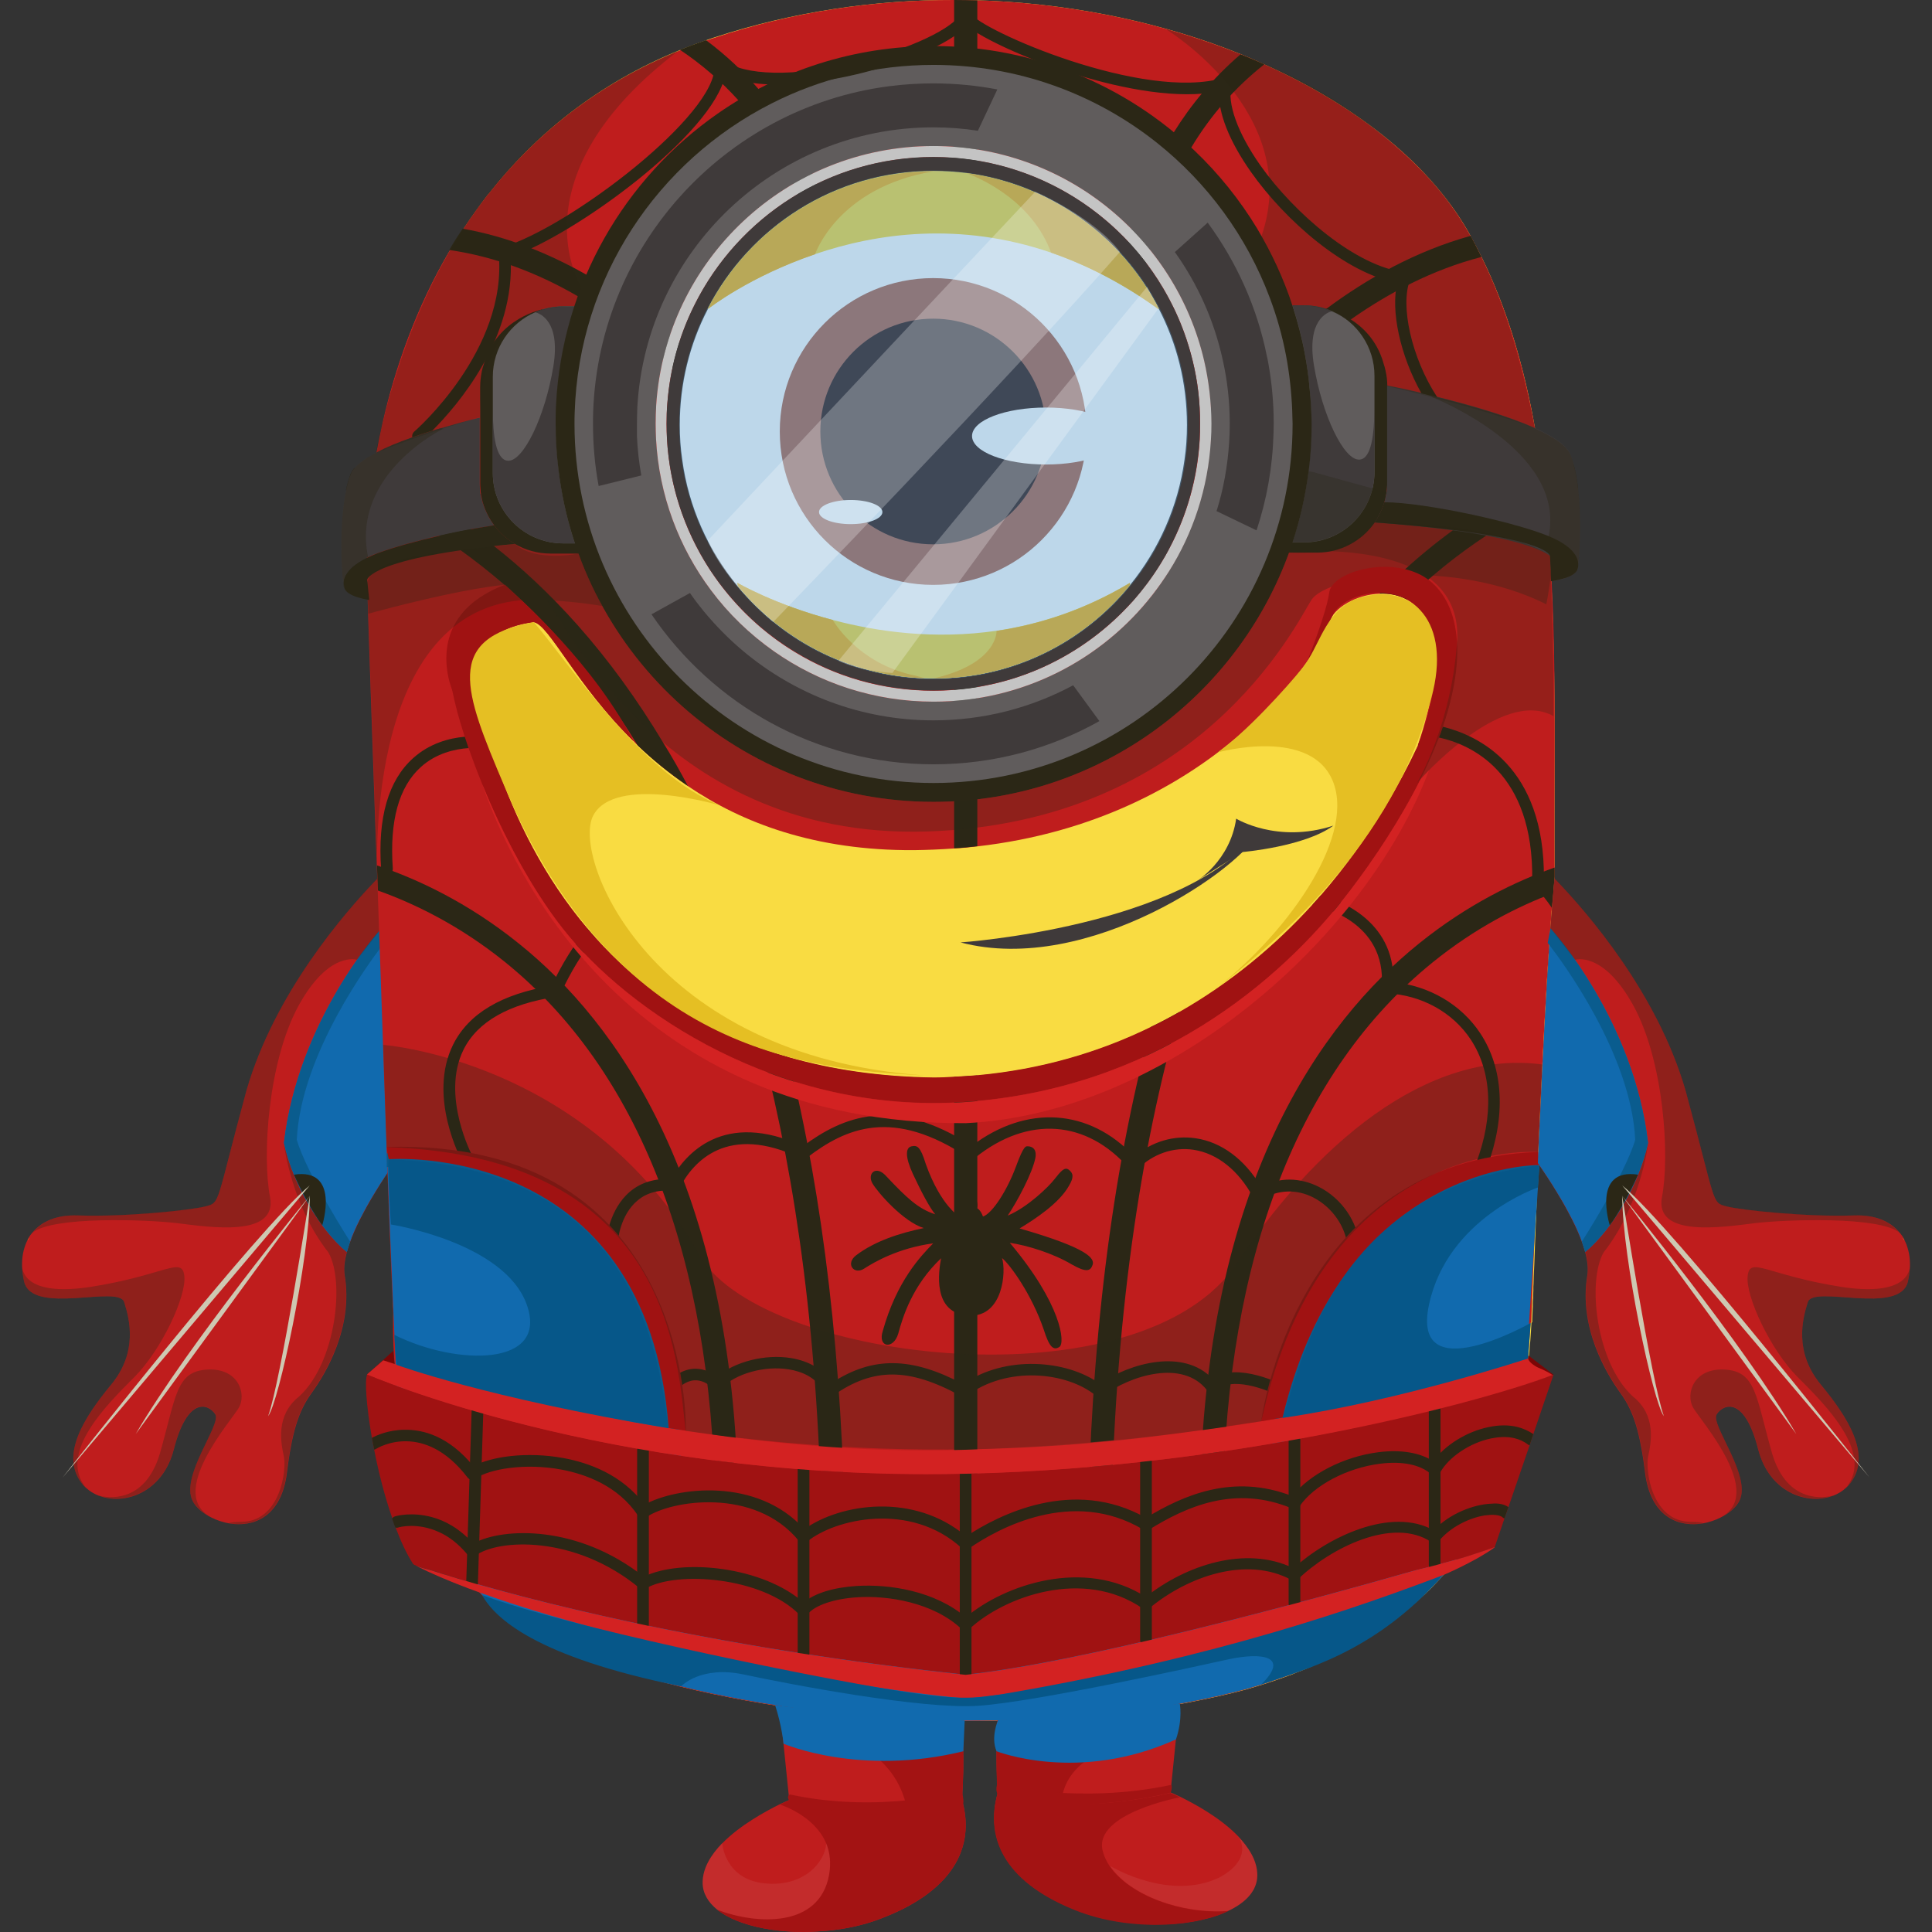 <?xml version="1.0" encoding="utf-8"?>
<!-- Generator: Adobe Illustrator 25.2.1, SVG Export Plug-In . SVG Version: 6.00 Build 0)  -->
<svg version="1.1" id="Слой_1" xmlns="http://www.w3.org/2000/svg" xmlns:xlink="http://www.w3.org/1999/xlink" x="0px" y="0px"
	 viewBox="0 0 1024 1024" style="enable-background:new 0 0 1024 1024;" xml:space="preserve">
<rect x="0" y="0" width="1024" height="1024" fill="#333333" stroke="none"/>
<style type="text/css">
	.st0{fill:#BF1D1D;}
	.st1{fill:#116AAE;}
	.st2{fill:#0A5C8E;}
	.st3{opacity:0.32;fill:#2B2716;}
	.st4{fill:#E5BF23;}
	.st5{fill:#2B2716;}
	.st6{fill:#CEC8B2;}
	.st7{fill:#F9DC42;}
	.st8{fill:#A31313;}
	.st9{opacity:0.48;fill:#093E59;}
	.st10{opacity:7.000000e-02;fill:#FFFFFF;}
	.st11{fill:#605C5C;}
	.st12{fill:#3F3A3A;}
	.st13{fill:#C4C4C4;}
	.st14{fill:#FFFFFF;}
	.st15{fill:#B26952;}
	.st16{fill:#3A2019;}
	.st17{fill:#F7B61A;}
	.st18{opacity:0.36;fill:#4990C6;}
	.st19{opacity:0.25;fill:#FFFFFF;}
	.st20{fill:#7A0606;}
	.st21{fill:#A01212;}
	.st22{fill:#D32222;}
	.st23{fill:#065789;}
	.st24{opacity:0.27;fill:#2B2716;}
	.st25{opacity:0.42;fill:#2B2716;}
</style>
<g>
	<g>
		<path class="st0" d="M11.7,669.2v0.3c0,0.6,0,1.3,0,1.9c0,0,0,0,0,0c0.1,2.6,0.5,5.3,1.1,8c4.6,17.9,50,1.5,53,10.7
			c2.9,9.1,7.4,26.5-6.9,43.8c-14.3,17.3-27,37.2-15.7,52.1c0.7,0.9,1.4,1.8,2.3,2.5l0,0c1.9,1.8,4.2,3.2,6.7,4.2
			c0.1,0,0.2,0.1,0.4,0.1c13.7,5.2,33.7-2,39.5-24.5c7.3-28.7,18.5-24.1,22-18.7c3.4,5.4-18.7,32.7-12,45.9
			c1.7,3.4,5.4,6.6,10.1,8.9c2.8,1.4,5.9,2.4,9.1,3c12.6,2.2,27-3,30.5-24.9c2.9-23.6,6.3-34.5,13.5-44.4c7.2-9.9,22-34.5,17.4-62.1
			c-0.6-3.5-0.1-7.7,1.1-12.3c2.5-9.4,8.4-20.8,15.3-32.2c3.1-5.1,6.4-10.1,9.8-15c-1.4-30.8-3-65.3-4.8-95.3
			c-0.6-10.4-1.3-20.2-1.9-29.1c-0.7-10.1-1.4-19.1-2.2-26.4c-17.7,18.3-54.4,60.8-69.3,112c-16.5,60.7-13.7,59.6-21.8,61.7
			c-8.1,2.1-43.2,5.7-67.6,4.8c-11.4-0.4-19.4,3.3-24.2,9.2c0,0,0,0-0.1,0.1c-0.6,0.7-1.2,1.5-1.7,2.3c0,0,0,0.1,0,0.1
			c-0.3,0.5-0.6,1-0.8,1.5C12.8,660.9,11.8,664.9,11.7,669.2z"/>
		<path class="st1" d="M150.5,605.7c0,0,0,0.1,0,0.2c4.9,22.3,19.1,45.8,33.3,57.7c0.7-2.6,1.7-5.4,2.8-8.3c0.3-0.7,0.6-1.4,0.9-2.1
			c0.3-0.8,0.7-1.6,1-2.3c0.4-0.9,0.8-1.8,1.3-2.7c0.6-1.4,1.3-2.7,2.1-4.1c0.6-1.3,1.3-2.5,2-3.8c1.6-3,3.4-5.9,5.2-8.9
			c3.1-5.1,6.4-10.1,9.8-15c-1.4-30.8-3-65.3-4.8-95.3c-0.4-7-0.9-13.7-1.3-20.1c-0.2-3.1-0.4-6.1-0.6-8.9
			C200.9,493.5,158.1,540.8,150.5,605.7z"/>
		<path class="st2" d="M150.5,605.7c4.9,22.3,19.1,45.9,33.3,57.9l1.7-5.3l0.1-0.2c0,0-23-35.8-28.3-54
			c2.2-45.6,39.3-95.2,45.5-103.2c0.6-0.7,0.9-1.1,0.9-1.1l-1.5-7.8C200.9,493.5,158.1,540.8,150.5,605.7z"/>
		<path class="st3" d="M17.2,653.4c10.5-8.9,60.9-7,76.7-5.1c17.1,2.1,53.4,7.8,49.2-14c-4.2-21.7-1-71.5,15-101
			c16.1-29.5,31.1-24.6,31.1-24.6l13-16.7l-2.2-26.4c-17.7,18.3-54.4,60.8-69.3,112c-16.5,60.7-13.7,59.6-21.8,61.7
			c-8.1,2.1-43.2,5.7-67.6,4.8C30,643.8,22,647.6,17.2,653.4z"/>
		<path class="st4" d="M14.7,657.4c0.3-0.3,0.6-0.8,0.8-1.5C15.2,656.4,14.9,656.9,14.7,657.4z"/>
		<path class="st3" d="M11.7,671.4c0.1,2.6,0.5,5.3,1.1,8c4.6,17.9,50,1.5,53,10.7c2.9,9.1,7.4,26.5-6.9,43.8
			c-14.3,17.3-27,37.2-15.7,52.1c0.7,0.9,1.4,1.8,2.3,2.5c-15-18.4,11.4-44.3,25.8-58.7c14.4-14.5,27.6-42.8,26.4-53.5
			c-1.2-10.7-10.3-0.4-49.8,5.8C16.8,686.8,12.2,676.2,11.7,671.4z"/>
		<path class="st5" d="M11.7,669.2v0.2C11.7,669.2,11.7,669.1,11.7,669.2L11.7,669.2z"/>
		<path class="st3" d="M52.6,792.7c13.7,5.2,33.7-2,39.5-24.5c7.3-28.7,18.5-24.1,22-18.7c3.4,5.4-18.7,32.7-12,45.9
			c1.7,3.4,5.4,6.6,10.1,8.9c-24.2-12.3,10.2-51,14.4-58.2c4.1-7.1,0-21.1-16.7-20.2c-16.7,0.9-16.5,14.1-25.1,44.3
			C76.7,797.8,56.1,793.7,52.6,792.7z"/>
		<path class="st3" d="M121.2,807.3c12.6,2.2,27-3,30.5-24.9c2.9-23.6,6.3-34.5,13.5-44.4c7.2-9.9,22-34.5,17.4-62.1
			c-0.6-3.5-0.1-7.7,1.1-12.3c-14.2-11.9-28.4-35.5-33.3-57.7c0.3,2.3,4.5,33.5,23.5,57.7c9,14.9,4.3,58.6-15.4,76.6
			c-12.4,9.8-9.7,24.2-8.1,31.5c1.7,7.3-1.8,34.9-22.6,34.9C125,806.6,122.8,806.8,121.2,807.3z"/>
		<path class="st5" d="M170.8,649.4c0,0,9.7-30.6-15-26.8C159.4,630.8,166.7,644.3,170.8,649.4z"/>
		<path class="st6" d="M164.2,633.7c0,0-15.5,99-22.1,116.9C147.7,743.6,164.1,667.1,164.2,633.7z"/>
		<path class="st6" d="M71.9,760.1l92.3-126.3C164.2,633.7,99.5,712.7,71.9,760.1z"/>
		<path class="st6" d="M164.2,628.3L33.2,783.1C33.2,783.1,137.8,649.7,164.2,628.3z"/>
	</g>
	<g>
		<path class="st7" d="M824,459.8c0,1.7,0,3.3,0,5c0,0.3-0.1,0.6-0.1,0.9c-0.2,1.8-0.3,3.7-0.5,5.7c-0.2,1.4-0.3,3-0.4,4.5
			c0,0.1,0,0.2,0,0.4c-0.2,2.1-0.3,4.2-0.5,6.5c-0.2,1.9-0.3,3.9-0.5,6c0,0.3,0,0.6-0.1,1c-0.1,1.8-0.3,3.7-0.4,5.6
			c-0.1,2-0.3,4.1-0.4,6.2c-0.1,2.1-0.3,4.2-0.4,6.4c-0.1,2.2-0.3,4.4-0.4,6.6c-0.1,1.1-0.2,2.2-0.2,3.4c-0.1,1.1-0.2,2.3-0.2,3.4
			c-0.2,3.8-0.4,7.6-0.6,11.4c-0.2,3.9-0.4,7.8-0.6,11.7c-0.4,7.9-0.9,16-1.2,24.1c-0.1,2.1-0.2,4.2-0.3,6.3c-0.2,4-0.4,8-0.6,12
			c0,0.6-0.1,1.2-0.1,1.8c-0.4,7.5-0.7,14.9-1,22c-0.1,2-0.2,3.9-0.2,5.8c-0.2,5.8-0.5,11.5-0.7,17c-0.1,2-0.2,3.9-0.2,5.8
			c-0.1,2.1-0.2,4.2-0.2,6.2c-0.1,1.2-0.1,2.3-0.2,3.5c-0.3,7.7-0.6,14.8-0.8,21.2c-0.1,1.4-0.1,2.9-0.2,4.2c0,0.8-0.1,1.6-0.1,2.4
			c0,1.3-0.1,2.5-0.1,3.6c-0.1,1-0.1,2-0.1,3c0,0.2,0,0.5,0,0.7c0,0.8-0.1,1.6-0.1,2.3c0,0.3,0,0.6,0,0.8c0,0.6,0,1.2-0.1,1.8
			c-0.1,1.3-0.1,2.4-0.1,3.5c0,0.6-0.1,1.2-0.1,1.7c-0.2,4.3-0.2,6.6-0.2,6.6l-0.4,0.3c-0.3,6-0.8,12.3-1.4,18.8
			c-0.2,1.9-0.4,3.8-0.6,5.8c0,0.2,0,0.3-0.1,0.5c-0.2,1.7-0.4,3.4-0.6,5.2c0,0.3-0.1,0.6-0.1,0.8c-0.1,1.1-0.3,2.2-0.5,3.3
			c-0.1,1.1-0.3,2.2-0.5,3.3c-0.1,0.7-0.2,1.4-0.3,2.1c-0.8,4.9-1.7,9.8-2.9,14.8c-0.2,1.1-0.5,2.2-0.8,3.2c-0.6,2.3-1.2,4.7-1.8,7
			c-0.3,1-0.6,2-0.9,3c-0.2,0.6-0.4,1.2-0.6,1.9c-0.3,1.1-0.7,2.2-1.1,3.4c-0.4,1.2-0.8,2.4-1.2,3.6c-0.4,1.2-0.8,2.3-1.2,3.4
			c-0.4,1.2-0.9,2.3-1.3,3.5c-0.9,2.3-1.9,4.7-3,7c-0.5,1.2-1,2.3-1.6,3.5c-0.5,1.2-1.1,2.3-1.7,3.5c-1.1,2.3-2.4,4.6-3.6,6.9
			c-0.6,1.1-1.3,2.3-2,3.4c-0.6,1.1-1.3,2.2-2,3.3c-0.7,1.1-1.4,2.2-2.1,3.3c-0.7,1.1-1.4,2.2-2.2,3.2c-0.7,1.1-1.5,2.2-2.3,3.2
			c-0.7,1-1.4,1.9-2.1,2.9c-0.5,0.7-1,1.4-1.6,2.1c-0.6,0.8-1.3,1.6-1.9,2.4c-1.5,1.8-3.1,3.7-4.8,5.5c-0.8,1-1.7,1.9-2.6,2.9
			c-1.1,1.2-2.3,2.4-3.5,3.7c-0.8,0.8-1.6,1.6-2.5,2.4c-0.8,0.8-1.6,1.6-2.5,2.3c-0.9,0.9-1.8,1.7-2.8,2.5c-1,0.9-1.9,1.7-2.9,2.5
			c-0.3,0.2-0.5,0.5-0.8,0.7c-1.1,0.9-2.2,1.8-3.3,2.7c-1.2,1-2.5,1.9-3.7,2.9c-1,0.8-2.1,1.6-3.2,2.3c-4.2,3-8.5,5.9-13.1,8.7
			c-1.4,0.9-2.9,1.7-4.3,2.5c-1.5,0.9-3,1.7-4.6,2.6c-1.5,0.8-3.1,1.7-4.7,2.5c-3.2,1.6-6.5,3.2-9.9,4.8c-1.4,0.6-2.9,1.3-4.3,1.9
			c-2,0.9-4.1,1.8-6.2,2.6c-1.8,0.7-3.7,1.4-5.5,2.2c-7.5,2.8-15.4,5.4-23.8,7.8c-9.6,2.6-19.6,4.8-30,6.8c-1.8,0.3-3.5,0.7-5.3,1
			c-24.7,4.4-51.1,7.2-78.2,8.3c-2,0.1-4,0.2-6,0.2c-4,0.2-8.1,0.2-12.1,0.3h-0.2c-6.2,0.1-12.5,0.1-18.8,0.1h0
			c-5.8-0.1-11.6-0.2-17.3-0.4c-0.1,0-0.1,0-0.1,0c-2.2-0.1-4.5-0.2-6.8-0.2c-8.1-0.4-16.2-0.9-24.3-1.5c-4-0.3-8.1-0.7-12.1-1.1
			c-11.5-1.1-23-2.6-34.4-4.3c-0.2,0-0.4,0-0.5-0.1c-0.3-0.1-0.7-0.1-1-0.2c-48.1-7.3-93.7-19.7-131.8-37.2
			c-1.2-0.7-2.4-1.5-3.5-2.3c-2.5-1.7-5-3.4-7.3-5.3c-1-0.8-2.1-1.6-3.1-2.5c-2-1.7-3.9-3.4-5.8-5.2c-0.3-0.2-0.6-0.5-0.8-0.8
			c-0.9-0.8-1.7-1.7-2.6-2.5c-1-1-1.9-2-2.8-3c-0.9-1-1.8-2-2.7-3.1c-0.9-1-1.8-2.1-2.6-3.1s-1.7-2.1-2.5-3.2
			c-0.8-1.1-1.6-2.2-2.4-3.3c-0.8-1.1-1.6-2.2-2.3-3.3c-0.7-1.1-1.5-2.2-2.2-3.4c-0.7-1.1-1.4-2.3-2.1-3.4c-0.7-1.2-1.4-2.3-2-3.5
			c-0.6-1.1-1.2-2.2-1.8-3.3c-0.6-1.1-1.2-2.2-1.8-3.3c-0.6-1.1-1.1-2.2-1.7-3.3c-0.6-1.1-1.1-2.2-1.6-3.4c-0.8-1.6-1.5-3.3-2.2-5
			c-0.4-1-0.8-2-1.2-3c-0.8-1.8-1.5-3.7-2.2-5.6c-18.1-48.5-16.1-97.7-16.1-97.7s-1.2-34.5-2.9-83.4c-1-26.8-2-58-3.1-90.2v0
			c-0.4-10.4-0.7-20.8-1.1-31.3c-0.2-6-0.4-11.9-0.6-17.8v0c-0.2-4.5-0.3-8.9-0.5-13.3v-0.1c-0.6-15.4-1.1-30.5-1.6-45.1
			c-1.2-34.8-2.3-65.9-3-88.2l-0.2-6.9v-0.6h0l-0.1-3c-0.1-2.5-0.2-4.8-0.2-7c0,0,0,0,0-0.1c0-0.2,0-0.4,0-0.6v0
			c-0.2-4.7-0.3-8.6-0.3-11.5c0-0.3,0-0.6,0-1c-0.1-4.3-0.1-9.7,0.3-16.1c0.2-3.4,0.4-7.1,0.8-11c0.1-1.1,0.2-2.2,0.3-3.4
			c0.4-4.1,1-8.3,1.6-12.8c0.6-3.7,1.2-7.6,1.9-11.5v0c1-5.3,2.1-10.8,3.4-16.5c6.4-28,17.4-60.1,35.5-90.8
			c2.2-3.8,4.6-7.6,7.1-11.3c4-6.1,8.3-12.1,12.9-18.1c0.1,0,0.1,0,0.1,0c24.2-31,57.3-58.6,102.3-76.8c4.5-1.8,9.1-3.5,13.8-5.1
			c1.3-0.5,2.5-0.9,3.8-1.3C420.2,6.2,463.6-0.1,505.7,0c4.1,0,8.2,0.1,12.3,0.2c2.1,0.1,4.2,0.1,6.2,0.2c0.1,0,0.1,0,0.2,0
			c47.8,2.2,93.5,12.3,133.2,28.3c4.2,1.7,8.4,3.5,12.5,5.4c49.9,22.3,89.1,54.2,109.2,90.7c0,0.1,0.1,0.2,0.1,0.2
			c2,3.7,3.9,7.3,5.8,11.1c13.8,28,22.7,58.8,28.4,91c1.5,8.5,2.8,17.1,3.9,25.8c0.6,4.3,1.1,8.7,1.5,13c0.1,0.6,0.2,1.2,0.2,1.8
			c0.4,4.1,0.8,8.2,1.2,12.4c0.1,1.4,0.2,2.7,0.3,4.1v0c0,0.1,0,0.2,0,0.4c0.2,3.3,0.5,6.7,0.7,10.1v0c0.2,3.2,0.4,6.4,0.6,9.6v0
			c0.7,12.4,1.1,24.8,1.4,37.3C824.5,381.6,823.7,421.7,824,459.8z"/>
		<path class="st0" d="M824,459.8c0,1.7,0,3.3,0,5c0,0.3-0.1,0.6-0.1,0.9c-0.2,2-0.4,4.1-0.6,6.4c0,0.4-0.1,0.9-0.1,1.3
			c-0.2,2.5-0.5,5.2-0.7,8c-0.9,11.5-1.8,25.1-2.7,39.8c-1.8,30-3.4,64.5-4.8,95.3c-2.1,46.5-3.4,84.4-3.4,84.4l-0.4,0.3
			c-1.8,31.6-6.1,71.5-27.6,108c-20.7,35.2-57.3,67.3-123.3,86.2c-9.6,2.6-19.6,4.8-30,6.8c-1.8,0.3-3.5,0.7-5.3,1
			c-24.7,4.4-51.1,7.2-78.2,8.3c-2,0.1-4,0.2-6,0.2c-4,0.2-8.1,0.2-12.1,0.3h-0.2c-6.2,0.1-12.5,0.1-18.8,0.1h0
			c-5.8-0.1-11.6-0.2-17.3-0.4c-0.1,0-0.1,0-0.1,0c-2.2-0.1-4.5-0.2-6.8-0.2c-8.1-0.4-16.2-0.9-24.3-1.5c-4-0.3-8.1-0.7-12.1-1.1
			c-11.5-1.1-23-2.6-34.4-4.3c-0.2,0-0.4,0-0.5-0.1c-0.3-0.1-0.7-0.1-1-0.2c-48.1-7.3-93.7-19.7-131.8-37.2
			c-19.8-12.2-34.3-29.2-44.9-47.7c-5-8.7-9.1-17.7-12.5-26.7c-18.1-48.5-15.6-96.1-15.6-96.1s-1.7-36.2-3.4-85
			c-1-26.8-2-58-3.1-90.2v0c-0.6-16.3-1.1-32.8-1.7-49.1v0c-0.2-4.5-0.3-8.9-0.5-13.3v-0.1c-0.6-15.4-1.1-30.5-1.6-45.1
			c-1.2-34.8-2.3-65.9-3-88.2l-0.2-6.7v-0.7h0v-0.5c-0.1-3.4-0.2-6.6-0.3-9.5c0,0,0,0,0-0.1c0-0.2,0-0.4,0-0.6v0
			c-0.2-4.7-0.3-8.6-0.3-11.5c0-0.3,0-0.6,0-1c-0.1-4.3-0.1-9.7,0.3-16.1l33.3,2.1l3.5,0.2l11.7,0.7c0,0-0.1,3.2,0,9
			c0.2,7.5,0.7,19.3,2.3,33.8c0.3,2.7,0.6,5.5,1,8.4c1.3,9.8,3.2,20.6,5.7,32.1c0.1,0.4,0.2,0.7,0.2,0.9c0,0.1,0,0.1,0,0.1
			c8.8,39.8,26,87.1,59.2,126.2c1.3,1.6,2.6,3.1,4.1,4.7c22,24.6,50.8,45.6,88.3,58.9c4.6,1.6,9.2,3.1,14.1,4.5
			c22.6,6.5,48.2,10.4,77,10.8c3.6,0,7.3-0.2,10.8-0.4c4.2-0.2,8.2-0.5,12.3-0.8c33.7-3.1,64.4-12.1,92-25.6
			c5.2-2.5,10.3-5.2,15.2-8c26.8-15.3,50.3-34.7,70.5-56.9c1.5-1.6,3-3.3,4.4-4.9c21.1-24.2,38.3-51.3,51.4-79.5v0
			c0.8-1.8,1.6-3.5,2.4-5.3c0.9-2,1.8-3.9,2.6-5.9c5.7-13.4,10.6-27,14.5-40.6c5.4-18.6,8.9-37.2,10.8-55.2c0.3-2.7,0.6-5.5,0.7-8.2
			c4.3-0.7,8.8-1.1,13.5-1.2c0.7,0,1.5,0,2.3,0c7,0,14.5,0.6,22.2,1.7c0.1,1.4,0.2,2.7,0.3,4.1c0,0.1,0,0.2,0,0.4
			c0.2,3.3,0.5,6.7,0.7,10.1c0.2,3.2,0.4,6.5,0.6,9.7c0.7,12.4,1.1,24.8,1.4,37.3C824.5,381.6,823.7,421.7,824,459.8z"/>
		<path class="st0" d="M802.9,287.2c0,0-38.6,142-51.4,107.8v0c16.2-48.1,7.9-69.8-5.9-77.2c-4.4-2.4-9.4-3.3-14.4-3.1
			c-12.2,0.4-24.2,7.4-26.7,15.1c-6.2,18.9-62.7,104.6-186.5,118.8c-4,0.5-8.1,0.9-12.3,1.1c-6.9,0.5-14,0.8-21.3,0.9
			c-52.5,0.3-91.1-14.5-119.7-33.9c-10-6.8-18.9-14.1-26.6-21.5c-0.7-0.7-1.5-1.4-2.2-2.2c-30.8-30.3-44.6-61.6-52.9-63.2
			c-34.3,4.2-31.9,29.8-30.9,35.3c0.1,0.4,0.2,0.7,0.2,0.9l-10.9-35.5l-13.8-45.1l2.7-3l1.2-1.3l7.5-8.1l15.6-16.9l196.5-51.6
			l54.7,7.3l12.3,1.6l186.5,24.7l78,10.7l9.4,17.7l5.8,11l0.6,1L802.9,287.2z"/>
		<path class="st0" d="M819.3,267.8l-3.3-0.2l-23.1-1.7l-1.4-0.1l-53-3.9l-3.8-0.3h0l-7.8-0.6l-34.7-2.6h0l-10.1-0.7l-7-0.5
			l-1.4-0.1l-1.5-0.1l-5.2-0.4l-18.1-1.3l-2.1-0.2l-7.8-0.6l-5.9-0.4l-6.4-0.5l-0.6,0l-0.6,0l-52.3-3.8l-20.9-1.5l-1.1-0.1
			l-21.2-1.5l-11.9-0.9l-12.3-0.9l-13.8-1l-55.9-4.1l-15.8-1.2l-6.2-0.4l-19.3-1.4l-0.2,0l-22-1.6l2.7,10.1l-12.4,1.5l-0.6,0.1
			l-0.3,0l-6.6,0.8h0l-5.8,0.7l-7.7,1l-2.1,0.2l-16.9,2.1l-6.2,0.8l-0.5,0.1l-1.4,0.2l-7.9,1l-9.8,1.2h-0.1l-34.3,4.3l-0.2,0
			l-7.5,0.9l-4.7,0.6l-26,3.3l-22.3,2.8l-6.3,0.8c0.1-1.1,0.2-2.2,0.3-3.4c0.4-4.1,1-8.3,1.6-12.8c0.6-3.7,1.2-7.6,1.9-11.5v0
			c1-5.3,2.1-10.8,3.4-16.5c6.4-28,17.4-60.1,35.5-90.8c2.2-3.8,4.6-7.6,7.1-11.3c4-6.1,8.3-12.1,12.9-18.1c0.1,0,0.1,0,0.1,0
			c24.2-31,57.3-58.6,102.3-76.8c4.5-1.8,9.1-3.5,13.8-5.1c1.3-0.5,2.5-0.9,3.8-1.3C420.2,6.2,463.6-0.1,505.7,0
			c4.1,0,8.2,0.1,12.3,0.2c2.1,0.1,4.2,0.1,6.2,0.2c0.1,0,0.1,0,0.2,0c47.8,2.2,93.5,12.3,133.2,28.3c4.2,1.7,8.4,3.5,12.5,5.4
			c49.9,22.3,89.1,54.2,109.2,90.7c0,0.1,0.1,0.2,0.1,0.2c2,3.7,3.9,7.3,5.8,11.1c13.8,28,22.7,58.8,28.4,91
			c1.5,8.5,2.8,17.1,3.9,25.8c0.6,4.3,1.1,8.7,1.5,13C819.2,266.6,819.2,267.2,819.3,267.8z"/>
		<path class="st0" d="M509.8,954c-8.9,3.3-18.9,5.1-28.9,5.7c-31.2,2.2-62.6-5.7-62.6-5.7l-4-39.3l-1.1-10.6
			c31.6,4.8,64.3,7.4,96.6,7.8C509.8,911.9,511.6,932.8,509.8,954z"/>
		<path class="st0" d="M466.3,1017.1c-9,3.4-18.9,5.5-28.8,6.3c-22.9,2.1-45.8-2-57.4-11.3h0c-4.8-3.9-7.7-8.7-7.7-14.3
			c0-7.6,4.4-14.7,10.3-20.8l0.1,0c9.5-9.7,23.2-17.1,30.5-20.7c3.1-1.5,5.1-2.3,5.1-2.3s54.8,13.7,91.5,0
			C517.1,979.4,504.7,1002.7,466.3,1017.1z"/>
		<path class="st0" d="M625.5,900.2l-1.7,16.3l-3.4,33.6c0,0-28.4,7.1-58,6c-11.5-0.4-23.2-2.2-33.5-6c-1.7-21.2,0-42.1,0-42.1
			C561.1,907.6,593.9,905,625.5,900.2z"/>
		<path class="st0" d="M666.4,993.9c0,8.1-6,14.5-15.4,18.9h0c-13.2,6.3-33.1,8.6-52.7,6.3c-8.9-1-17.8-3-25.9-6
			c-38.4-14.5-50.8-37.7-43.5-63.1c36.7,13.7,91.5,0,91.5,0s1.9,0.8,5.1,2.3c7.1,3.5,20.4,10.6,29.8,20c0.1,0,0.1,0.1,0.2,0.2
			l0.5,0.5C662,979.3,666.4,986.3,666.4,993.9z"/>
		<path class="st8" d="M509.8,954c-8.9,3.3-18.9,5.1-28.9,5.7c-8-44.8-65.5-45-66.6-45l-1.1-10.6c31.6,4.8,64.3,7.4,96.6,7.8
			C509.8,911.9,511.6,932.8,509.8,954z"/>
		<path class="st8" d="M625.5,904l-1.7,16.3c0,0-63-0.5-61.4,39.6c-11.5-0.4-23.2-2.2-33.5-6c-1.7-21.2,0-42.1,0-42.1
			C561.1,911.4,593.9,908.8,625.5,904z"/>
		<g>
			<path class="st5" d="M518,0.2v448.3c-4,0.5-8.1,0.9-12.3,1.1V0C509.8,0,513.9,0.1,518,0.2z"/>
			<path class="st5" d="M505.7,570.8c4.2-0.2,8.2-0.5,12.3-0.8v264.7h-12.3V570.8z"/>
			<path class="st5" d="M610,544.3c5.2-2.5,10.3-5.2,15.2-8c-20.6,72.3-34.9,163.8-36.4,279.3l-12.3-0.2
				C577.9,713.4,589.1,622.4,610,544.3z"/>
			<path class="st5" d="M836.4,258.7c-5.1,1.9-10.9,4.3-17.3,7.3c-1,0.5-2.1,1-3.1,1.5c-5.5,2.7-11.4,5.8-17.6,9.6
				c-0.2,0.1-0.4,0.2-0.6,0.4c-0.3,0.2-0.6,0.3-0.9,0.5c-0.3,0.2-0.6,0.4-0.9,0.5c-2.7,1.7-5.5,3.4-8.3,5.4c-1.9,1.3-3.9,2.6-5.9,4
				c-7.2,5-14.7,10.7-22.3,17.2c-4.6,3.9-9.2,8.1-13.9,12.6c-4.4-2.4-9.4-3.3-14.4-3.1c3.4-3.4,6.7-6.7,10.1-9.7
				c9.8-9.2,19.4-17,28.7-23.8c3.7-2.7,7.3-5.2,10.8-7.5c0.2-0.2,0.5-0.3,0.7-0.5c3.6-2.4,7.1-4.6,10.5-6.6c0.3-0.2,0.7-0.4,1-0.6
				c8.9-5.3,17.2-9.5,24.6-12.9c6.1-2.8,11.7-5,16.5-6.7C835.1,250.1,835.8,254.3,836.4,258.7z"/>
			<path class="st5" d="M364.6,416.6c-10-6.8-18.9-14.1-26.6-21.5c-13.4-21.9-27-39.9-40.1-54.7c-10.2-11.6-20.5-21.6-30.5-30.4
				c-8-6.9-15.8-13-23.3-18.4c-0.4-0.3-0.8-0.6-1.2-0.9c-3.4-2.4-6.8-4.7-10.1-6.8c-0.9-0.6-1.8-1.1-2.7-1.7c-0.8-0.5-1.6-1-2.4-1.5
				c-4.1-2.5-8.1-4.8-11.9-6.8c-5-2.7-9.8-5-14.3-7c-2.1-1-4.1-1.8-6-2.6c-4.5-1.8-8.5-3.4-12.1-4.6c0.6-3.1,1.5-6,2.5-8.6
				c0.4-1,1-2,1.9-3c2.8,1,5.9,2.1,9.3,3.4c7.7,3.1,16.8,7.2,26.7,12.7c2.7,1.4,5.4,3,8.2,4.7c2.2,1.3,4.4,2.6,6.6,4.1
				c3.6,2.3,7.3,4.8,11.1,7.5c3.9,2.8,8,5.8,12.1,8.9c14.3,11.2,29.3,25,44.4,42c16.5,18.6,31.6,39.4,45.4,62.4c0,0,0,0,0,0
				C356.2,401.2,360.5,408.8,364.6,416.6z"/>
			<path class="st5" d="M447.9,818.1l-12.3,0.2c-1.4-106.7-13.7-192.9-31.8-262.4c4.6,1.6,9.2,3.1,14.1,4.5
				C436.5,635.4,446.6,721.8,447.9,818.1z"/>
			<path class="st5" d="M824,464.8c0,0.3-0.1,0.6-0.1,0.9c-0.2,2.4-0.5,5-0.7,7.7c-18.7,7-41.3,18.4-63.9,36.7
				C688.5,567.4,650,666.5,648.2,796.8l-12.3-0.2c2.4-169.7,64.6-255,116.3-296.6c25.8-20.8,51.4-33,71.8-40.2
				C824,461.5,824,463.1,824,464.8z"/>
			<path class="st5" d="M391.3,796.6l-12.3,0.2c-1.9-130.6-40.5-229.9-111.7-287.2c-24-19.3-47.9-30.8-67-37.6v0
				c-0.2-4.5-0.3-8.9-0.5-13.3c20.9,7,47.9,19.4,75.2,41.4C326.7,541.6,388.9,626.8,391.3,796.6z"/>
			<path class="st5" d="M670.1,34.1c-15.4,12.2-28.4,26.9-38.7,44.1c-1.8,2.9-3.5,5.9-5.1,9c-4.3,8.1-8.1,16.8-11.3,25.9
				c-1.2,3.4-2.2,6.6-3.2,9.9c-0.9,3.1-1.8,6.1-2.5,9.1c-0.6,2.5-1.2,5-1.7,7.4c0,0,0,0,0,0.1c-0.7,3.2-1.3,6.2-1.8,9.2
				c0,0.2-0.1,0.4-0.1,0.6c0,0.1-0.1,0.2-0.1,0.3c-0.4,2.2-0.7,4.4-1,6.4c0,0.4-0.1,0.9-0.2,1.3c-1.2,8.9-1.6,16.4-1.7,21.6
				c-0.1,5,0.1,7.9,0.1,8l-12.3,0.7c0-0.3-0.3-5.8,0.2-14.8c0.3-6.1,1-13.7,2.4-22.4c0.7-4.3,1.5-8.9,2.6-13.7c0-0.1,0-0.2,0-0.2
				c0.1-0.2,0.1-0.3,0.1-0.5c0.6-2.6,1.2-5.4,2-8.1c0.6-2.2,1.1-4.4,1.8-6.6c0.8-2.7,1.7-5.5,2.6-8.4c3.7-11.1,8.5-22.6,14.8-34
				c1.6-3,3.3-5.8,5.1-8.8c9-14.5,20.6-28.7,35.4-41.4C661.8,30.5,666,32.3,670.1,34.1z"/>
			<path class="st5" d="M785.2,136.2c-26,6.7-49.4,19.2-69.2,33.1c-0.4,0.3-0.8,0.6-1.2,0.9c0,0,0,0,0,0
				c-6.8,4.9-13.2,9.9-19.1,14.9c-1.3,1.1-2.6,2.2-3.8,3.3c-3.1,2.7-6,5.4-8.8,8c-2.8,2.6-5.4,5.1-7.8,7.6c-0.3,0.3-0.7,0.7-1,1
				c-0.1,0.1-0.2,0.2-0.4,0.4c-2.4,2.5-4.6,4.8-6.7,7.1c-6.7,7.2-11.8,13.4-15.2,17.7c-0.2,0.2-0.4,0.5-0.6,0.7
				c-0.6,0.8-1.2,1.5-1.7,2.1c-1.7,2.3-2.7,3.6-2.8,3.8l-10.1-7c0-0.1,0.2-0.3,0.5-0.7c0.8-1,2.4-3.2,4.8-6.3
				c1.9-2.5,4.4-5.5,7.4-8.9c0.6-0.7,1.3-1.5,2-2.3c4.3-5,9.6-10.6,15.7-16.7c1.5-1.5,3.2-3.1,4.8-4.7c0.6-0.6,1.3-1.2,1.9-1.8
				c0.5-0.4,0.9-0.9,1.4-1.4c1.7-1.5,3.4-3.1,5.1-4.7c2.7-2.5,5.6-5,8.5-7.4h0c3-2.6,6.2-5.1,9.5-7.7c1.3-1,2.7-2.1,4.1-3.1
				c0.2-0.1,0.3-0.3,0.5-0.4c0,0,0.1-0.1,0.1-0.1c21.4-15.9,47.2-30.5,76.4-38.6C781.5,128.8,783.4,132.5,785.2,136.2z"/>
			<path class="st5" d="M450.7,187.7l-12.3-0.7c0-0.2,0.3-6.4-0.4-16.7c-0.6-9.2-2.1-21.7-5.4-35.7c-0.1-0.3-0.1-0.6-0.2-0.9
				c-1.6-6.6-3.6-13.6-6.1-20.7c-0.3-1-0.7-1.9-1-2.8c0,0,0-0.1,0-0.1c0-0.1-0.1-0.2-0.1-0.3c-0.9-2.3-1.7-4.5-2.6-6.7
				c-0.8-1.8-1.5-3.7-2.4-5.5c-1.1-2.4-2.2-4.7-3.4-7c-0.3-0.6-0.6-1.2-1-1.8c-3.6-7-7.6-13.7-11.9-19.9c-1.9-2.8-3.9-5.4-6-8
				c-2.1-2.7-4.3-5.3-6.6-7.8c-9.1-10.1-19.4-19-30.9-26.7c4.5-1.8,9.1-3.5,13.8-5.1c10.7,8,19.9,16.7,27.8,25.9
				c2.3,2.6,4.5,5.3,6.5,7.9c2.1,2.7,4,5.4,5.9,8.1c4.5,6.6,8.5,13.3,11.9,20.1c0.3,0.6,0.6,1.2,1,1.8c1.2,2.3,2.3,4.7,3.4,7
				c0.8,1.8,1.6,3.6,2.4,5.4c0,0,0,0,0,0c1,2.2,1.8,4.5,2.7,6.6c0.1,0.1,0.1,0.2,0.1,0.3c0,0,0,0,0,0.1c2,5.2,3.7,10.3,5.2,15.3
				c1.2,3.9,2.2,7.7,3.1,11.4c2.7,11.2,4.4,21.4,5.3,30C451.2,177,450.7,187.3,450.7,187.7z"/>
			<path class="st5" d="M404.5,229.9l-9.9,6.9l-0.2,0.1c0,0,0-0.1-0.1-0.1c-0.6-0.9-4.6-6.4-11.4-14.4c-5.1-6-11.8-13.4-20-21.4
				c-0.2-0.2-0.3-0.3-0.4-0.4c-0.1-0.1-0.1-0.1-0.2-0.2c-1.8-1.8-3.8-3.7-5.8-5.6c0,0,0,0,0,0c-1.6-1.5-3.3-3-5-4.6
				c-2.1-1.9-4.3-3.8-6.6-5.7c-0.6-0.5-1.2-1-1.8-1.5c-6.1-5.1-12.7-10.1-19.7-15c-0.2-0.2-0.5-0.3-0.7-0.5
				c-2.6-1.8-5.2-3.5-7.8-5.2l0,0c-2.9-1.8-5.8-3.6-8.7-5.3c-20.1-11.7-43.1-20.9-68.1-24.5c2.2-3.8,4.6-7.6,7.1-11.3
				c24,4.2,46,13.3,65.6,24.4c3,1.7,5.8,3.4,8.7,5.2c2.9,1.8,5.7,3.6,8.5,5.5c6.9,4.6,13.3,9.4,19.4,14.3c0.6,0.5,1.1,1,1.7,1.4
				c2.2,1.8,4.3,3.6,6.3,5.3c1.6,1.4,3.2,2.8,4.8,4.2c0,0,0,0,0,0c1.9,1.7,3.8,3.4,5.6,5.1c0.1,0.1,0.1,0.2,0.2,0.2
				c0.1,0.1,0.2,0.2,0.3,0.3c13.2,12.4,23.3,23.9,29.8,31.8C401.5,225.5,404.4,229.7,404.5,229.9z"/>
		</g>
		<path class="st9" d="M834.8,484.1C834.8,484.1,834.8,484.1,834.8,484.1C834.8,484.1,834.8,484.1,834.8,484.1L834.8,484.1z"/>
		<path class="st9" d="M834.8,484.2c0,0.1,0.1,0.3,0.1,0.5C834.9,484.5,834.9,484.3,834.8,484.2z"/>
		<path class="st8" d="M651,1012.9c-1.2,0.6-2.5,1.1-3.9,1.7c-0.9,0.4-1.8,0.7-2.8,1c-1.2,0.4-2.4,0.8-3.6,1.1c0,0-0.1,0-0.1,0
			c-1.2,0.3-2.5,0.6-3.7,0.9c-1.1,0.2-2.1,0.5-3.2,0.7c-0.6,0.1-1.1,0.2-1.7,0.3c-6.1,1.1-12.6,1.6-19.4,1.6c-1.7,0-3.3,0-5-0.1
			c-1.7,0-3.4-0.2-5.1-0.3c-1.4-0.1-2.9-0.3-4.3-0.4c-8.9-1-17.8-3-25.9-6c-38.4-14.5-50.8-37.7-43.5-63.1c36.7,13.7,91.5,0,91.5,0
			s1.9,0.8,5.1,2.3c0,0-45.7,8.5-41,28.2c0.7,2.9,2,5.7,3.8,8.4v0c0,0,0,0,0,0C598.7,1004.4,625.8,1014.7,651,1012.9z"/>
		<path class="st8" d="M466.3,1017.1c-9,3.4-18.9,5.5-28.8,6.3c-0.1,0-0.2,0-0.4,0c-1.9,0.2-3.7,0.3-5.5,0.4
			c-1.9,0.1-3.8,0.2-5.7,0.2c-18.7,0-36.2-4.2-45.8-11.8c21.1,8,54.1,9.6,59.3-18.3c1.2-6.6,0.4-12.2-1.5-16.9
			c-6.3-15-24.6-20.6-24.6-20.6c3.1-1.5,5.1-2.3,5.1-2.3s54.8,13.7,91.5,0C517.1,979.4,504.7,1002.7,466.3,1017.1z"/>
		<path class="st8" d="M528.4,946c0,0,44.4,10.4,92.4,0c0.6,0.5,0,4-0.4,4.1c-2.2,1-61.7,14-91.7,0.8
			C527.6,948.8,528.4,946,528.4,946z"/>
		<path class="st8" d="M509.8,949.2c0,0-43.1,12.3-91.1,1.9c-2,0.8-0.7,3.4,0.4,4.1c2.2,1,61.2,14.2,91.3,1
			C511.2,955,509.8,949.2,509.8,949.2z"/>
		<path class="st10" d="M666.4,993.9c0,8.1-6,14.5-15.4,18.9h0c-25.2,1.8-52.3-8.5-62.6-23.8c1.4,0.8,31.5,18.6,57.7,6.2
			c16-8.5,12.9-18.7,9.9-22.1C662,979.3,666.4,986.3,666.4,993.9z"/>
		<path class="st10" d="M439.4,993.9c-5.2,27.9-38.2,26.3-59.3,18.3h0c-4.8-3.9-7.7-8.7-7.7-14.3c0-7.6,4.4-14.7,10.3-20.8l0.1,0
			c0,0,1.3,18.9,22.3,21.1c20.9,2.2,32.2-11.2,32.8-21.1c0,0,0,0,0-0.1C439.8,981.6,440.6,987.2,439.4,993.9z"/>
		<g>
			<g>
				<path class="st11" d="M728.5,199.2v51c0,20.6-16.7,37.3-37.3,37.3h-16.1V161.9h16.1C711.8,161.9,728.5,178.6,728.5,199.2z"/>
				<path class="st5" d="M735.3,204.6v51c0,7.9-2.5,15.3-6.7,21.4c-6.7,9.6-17.9,15.9-30.5,15.9h-24.3V167.3H698
					c1.2,0,2.3,0,3.5,0.2c1.4,0.1,2.7,0.3,4.1,0.6l-1.7-2.2l-2-2.5c0,0,0,0,0,0c0,0,24.2,4.4,31.3,28.8c0,0,0,0.1,0,0.1
					c0.5,1.4,0.9,2.8,1.2,4.3c0,0.1,0,0.1,0,0.1v0C735,199.2,735.3,201.9,735.3,204.6z"/>
				<path class="st11" d="M728.5,199.2v51c0,20.6-16.7,37.3-37.3,37.3H667V161.9h24.3c5.3,0,10.3,1.1,14.9,3.1
					C719.3,170.7,728.5,183.9,728.5,199.2z"/>
				<path class="st12" d="M728.5,217.4v32.7c0,20.6-16.7,37.3-37.3,37.3H685c6.5-19.7,10-40.9,10-62.8c0-6.4-0.3-12.6-0.9-18.9
					c-0.6-6.1-1.4-12.2-2.5-18.2c-1.6-8.8-3.9-17.4-6.6-25.7h6.2c5.3,0,10.3,1.1,14.9,3.1c-2.6,0.6-13.6,4.7-9.7,28.6
					c4.4,26.9,16,50.6,24.1,50.1C727,243.3,728.3,229.7,728.5,217.4z"/>
				<path class="st3" d="M819.6,320.3c-49.1-24.6-116.1-15.8-124.6-2.2c-8.5,13.5-59.2,117.9-203.6,122.6
					C347,445.3,294.9,320.2,285.2,311.5c-9.8-8.6-90,13.8-90,13.8l-0.6-18l7.4-29l94-29.5C307.8,348.1,392.3,425,494.8,425
					c88.6,0,163.9-57.7,190.3-137.5c4-12.1,6.8-24.6,8.5-37.6l1.6,0.1l128.4,35.4C823.4,285.4,823.9,297.4,819.6,320.3z"/>
			</g>
			<g>
				<path class="st11" d="M261.2,199.7v51c0,20.6,16.7,37.3,37.3,37.3h16.1V162.4h-16.1C277.9,162.4,261.2,179.1,261.2,199.7z"/>
				<path class="st5" d="M316,167.8v125.6h-24.3c-6.9,0-13.3-1.9-18.8-5.1c-4.3-2.5-8.1-5.9-11-9.9c-4.7-6.2-7.4-13.9-7.4-22.3v-51
					c0-2.7,0.3-5.3,0.8-7.9l0,0c0,0,0,0,0-0.1c0.3-1.5,0.7-2.9,1.2-4.3c0,0,0-0.1,0-0.1c7.1-24.4,31.3-28.8,31.3-28.8c0,0,0,0,0,0
					l-2,2.5l-1.7,2.2c1.3-0.3,2.7-0.5,4-0.6c1.2-0.1,2.3-0.2,3.5-0.2H316z"/>
				<path class="st11" d="M261.2,199.7v51c0,20.6,16.7,37.3,37.3,37.3h24.3V162.4h-24.3c-5.3,0-10.3,1.1-14.9,3.1
					C270.4,171.3,261.2,184.4,261.2,199.7z"/>
				<path class="st12" d="M261.2,218v32.7c0,20.6,16.7,37.3,37.3,37.3h6.2c-6.5-19.7-10-40.9-10-62.8c0-6.4,0.3-12.6,0.9-18.9
					c0.6-6.1,1.4-12.2,2.5-18.2c1.6-8.8,3.9-17.4,6.6-25.7h-6.2c-5.3,0-10.3,1.1-14.9,3.1c2.6,0.6,13.6,4.7,9.7,28.6
					c-4.4,26.9-16,50.6-24.1,50.1C262.7,243.8,261.3,230.2,261.2,218z"/>
			</g>
			<g>
				<path class="st5" d="M694.1,205.8c-0.5-6.2-1.4-12.2-2.5-18.2c-1.6-8.8-3.9-17.3-6.6-25.7c-4.7-14.4-11.1-28-18.7-40.8
					c-9.2-15.2-20.4-29.1-33.2-41.3c-35.9-34.3-84.7-55.4-138.3-55.4c-42.5,0-81.9,13.2-114.4,35.8c-49.3,34.4-82.5,90.5-85.7,154.5
					c-0.2,3.3-0.2,6.6-0.2,10c0,8.2,0.5,16.2,1.5,24.2C307.8,348.1,392.3,425,494.8,425c88.6,0,163.9-57.7,190.3-137.5
					c4-12.1,6.8-24.6,8.5-37.6c1.1-8.2,1.6-16.6,1.6-25.2C695.1,218.3,694.8,212,694.1,205.8z M623.1,311.7c-27.9,41-75,68-128.3,68
					c-37,0-71.1-13-97.7-34.6c-6-4.8-11.6-10.2-16.8-15.9c-2.2-2.4-4.3-4.9-6.4-7.4c-7.7-9.6-14.2-20.1-19.5-31.3
					c-8-17-13-35.7-14.2-55.4c-0.1-0.9-0.2-1.9-0.2-2.9c-0.1-2.5-0.2-5-0.2-7.5c0-3.1,0.1-6.1,0.3-9.1
					c4.7-81.4,72.2-145.9,154.8-145.9c73.9,0,135.7,51.7,151.2,121c2.5,10.9,3.7,22.3,3.7,34c0,3.1-0.1,6.2-0.2,9.3
					c-0.3,4.6-0.8,9.1-1.5,13.5c-3.3,22.6-11.6,43.6-23.5,61.9C624.1,310.2,623.5,310.9,623.1,311.7z"/>
				<path class="st11" d="M684.9,217.5c-0.4-9.9-1.5-19.7-3.3-29.2c-2-10.5-4.9-20.7-8.6-30.5c-12.2-32.6-33.1-60.9-59.9-82.2
					c-32.5-25.8-73.6-41.2-118.3-41.2c-30.9,0-60,7.3-85.8,20.4c-60.3,30.5-102.1,92.1-104.4,163.7c-0.1,2-0.1,4.1-0.1,6.2
					c0,105.1,85.2,190.3,190.3,190.3c105.1,0,190.3-85.2,190.3-190.3C685,222.2,685,219.8,684.9,217.5z M610.8,315.3
					c-26.9,34.5-68.9,56.6-116,56.6c-31.5,0-60.7-9.9-84.6-26.7c-12.8-9-24-19.9-33.4-32.4c-16.9-22.6-27.5-50.2-29.1-80.2
					c-0.1-2.6-0.2-5.3-0.2-8c0-3.4,0.1-6.7,0.3-10C353,138,416.8,77.4,494.7,77.4c69.8,0,128.3,48.6,143.4,113.7
					c2.5,10.8,3.8,22,3.8,33.5c0,2.9-0.1,5.9-0.3,8.8c-1.5,25.4-9.4,49.1-22.2,69.5C616.8,307.2,613.9,311.3,610.8,315.3z"/>
				<path class="st12" d="M568.8,363.2c-22.1,11.9-47.3,18.6-74.1,18.6c-38.4,0-73.6-13.9-100.9-36.8l0,0
					c-7.5-6.3-14.4-13.3-20.7-20.9c-2.6-3.2-5.1-6.4-7.4-9.8l-20.4,11.3c32.5,47.9,87.4,79.5,149.5,79.5c31.9,0,61.9-8.3,87.9-22.9
					L568.8,363.2z M337.6,224.7c0-3,0.1-5.9,0.2-8.9h0c4.6-82.6,73.2-148.3,156.9-148.3c8,0,15.9,0.6,23.6,1.8l10.3-21.9
					c-11-2.1-22.3-3.2-33.9-3.2c-8,0-15.8,0.5-23.5,1.5c-87.7,11.4-155.7,86.1-156.9,176.5c0,0.8,0,1.6,0,2.4c0,11.3,1,22.3,3,33
					l22.6-5.6c-1.2-6.8-2-13.7-2.3-20.7C337.6,229.1,337.6,226.9,337.6,224.7z M672.2,192.3c-0.2-1.1-0.4-2.3-0.7-3.4
					c-5.2-26.1-16.2-50.2-31.4-70.9l-17.4,15.6c12,16.8,20.7,36,25.3,56.8c2.5,11,3.8,22.4,3.8,34.2c0,3.2-0.1,6.4-0.3,9.5
					c-0.8,12.7-3,25.1-6.7,36.8l21.2,10.2c5.4-16.3,8.5-33.5,9-51.4c0-1.7,0.1-3.4,0.1-5.1C675.1,213.6,674.1,202.8,672.2,192.3z"/>
				<path class="st13" d="M638.2,191.1C623,126,564.5,77.4,494.7,77.4c-78,0-141.8,60.6-146.9,137.2c-0.2,3.3-0.3,6.7-0.3,10
					c0,2.7,0.1,5.3,0.2,8c1.6,30,12.2,57.6,29.1,80.2c9.3,12.5,20.6,23.4,33.4,32.4c23.9,16.8,53.1,26.7,84.6,26.7
					c47.1,0,89.1-22.1,116-56.6c3.1-4,6-8.1,8.8-12.5c12.8-20.3,20.7-44,22.2-69.5c0.2-2.9,0.3-5.8,0.3-8.8
					C642,213.1,640.7,201.9,638.2,191.1z M635.9,233c-1.4,24-8.8,46.4-20.7,65.7c-4.3,7-9.2,13.5-14.6,19.7
					c-25.9,29.2-63.7,47.7-105.9,47.7c-27,0-52.2-7.5-73.6-20.6c-16.6-10.1-30.9-23.6-42.1-39.5c-14.8-21-24-46.3-25.5-73.6
					c-0.1-2.6-0.2-5.1-0.2-7.7c0-3.6,0.1-7.2,0.4-10.7c5.5-73.1,66.5-130.7,141-130.7c66.7,0,122.6,46.1,137.5,108.2
					c2.6,10.6,3.9,21.7,3.9,33.1C636.1,227.5,636,230.2,635.9,233z"/>
				<path class="st12" d="M632.2,191.5c-2.6-10.7-6.3-20.9-11.2-30.5c-23.3-46.1-71.1-77.8-126.3-77.8
					c-55.4,0-103.4,31.9-126.6,78.4c-8,15.9-13,33.6-14.4,52.3c-0.3,3.5-0.4,7.1-0.4,10.7c0,2.6,0.1,5.2,0.2,7.7
					c1.3,25,9.2,48.2,21.8,68.1c1.2,1.9,2.4,3.7,3.7,5.5c2.5,3.6,5.2,7,8,10.3c9.7,11.4,21.2,21.3,34.1,29.1
					c12.4,7.6,26,13.3,40.6,16.8c10.6,2.5,21.6,3.9,33,3.9c14.1,0,27.8-2.1,40.7-5.9c22.4-6.7,42.5-18.9,58.7-34.9
					c2.2-2.2,4.4-4.5,6.5-6.8c5.4-6.1,10.3-12.7,14.6-19.7c1.7-2.7,3.3-5.5,4.7-8.3c9.1-17.3,14.7-36.8,15.9-57.4
					c0.2-2.8,0.2-5.5,0.2-8.3C636.1,213.2,634.8,202.1,632.2,191.5z M628.4,232.5c-1.3,22.5-8.1,43.5-19.2,61.6
					c-3.1,5.2-6.6,10.1-10.4,14.7c0,0,0,0,0,0s0,0,0,0c-4,4.9-8.3,9.5-12.9,13.8c-22.8,21.2-53,34.5-86.3,35.7h0
					c-1.6,0.1-3.2,0.1-4.8,0.1c-3.2,0-6.4-0.1-9.5-0.4c0,0,0,0,0,0H485c-4-0.3-8-0.8-11.9-1.4c-12.8-2.1-25-6-36.3-11.4
					c-17.9-8.6-33.6-21.1-46-36.4h0c-3.1-3.8-6-7.8-8.7-12c0,0,0,0,0,0c-12.1-18.9-19.6-41-20.9-64.8c-0.1-2.5-0.2-4.9-0.2-7.4
					c0-3.9,0.2-7.8,0.5-11.6c1.7-19.8,7.7-38.3,17-54.6h0c23-40.4,66.5-67.6,116.3-67.6c49.8,0,93.3,27.2,116.3,67.6h0
					c5.9,10.4,10.5,21.7,13.5,33.6c2.6,10.4,4,21.4,4,32.6C628.6,227.3,628.5,229.9,628.4,232.5z"/>
			</g>
			<path class="st12" d="M836.5,299c-0.1,1.2-0.3,2.1-0.4,2.6c0,0,0,0,0,0c-0.5,2.3-3.7,3.9-6.8,5c-3.3,1.1-6.5,1.5-6.5,1.5
				c1.1-10.7,1.1-10.7,1.1-10.7s-0.1-0.6-0.9-1.4c-0.3-0.4-0.8-0.8-1.4-1.3v0c-2.5-1.9-7.8-4.6-18.7-7.5c-4.2-1.1-9.2-2.2-15.2-3.3
				c-1.7-0.3-3.5-0.6-5.4-1c-3.8-0.6-7.8-1.2-12.3-1.8c-11.3-1.5-24.9-3-41.4-4.2c1.1-1.5,2-3.1,2.8-4.8c0.3-0.6,0.6-1.2,0.9-1.8
				c0.1-0.3,0.2-0.6,0.4-0.9c0.2-0.6,0.5-1.2,0.6-1.9c0.1-0.3,0.2-0.6,0.3-0.9c0.1-0.2,0.1-0.3,0.2-0.5c0.1-0.4,0.2-0.9,0.3-1.3
				c0.1-0.3,0.2-0.6,0.2-1c0.2-0.6,0.3-1.3,0.4-2c0-0.1,0.1-0.2,0.1-0.4h0c0-0.1,0-0.2,0-0.3c0-0.1,0.1-0.3,0.1-0.4
				c0.1-0.8,0.2-1.6,0.2-2.4c0.1-1,0.1-2,0.1-3v-51c0,0,7.4,1.4,18.1,3.9c2.1,0.5,4.3,1,6.6,1.6c0.6,0.2,1.2,0.3,1.8,0.5
				c16.4,4.1,37.1,9.9,51.9,16.6c9.7,4.4,16.9,9.2,18.8,14c0.6,1.6,1.2,3.3,1.6,5.1c1,3.8,1.8,8,2.3,12.4
				C838.3,274.4,837.3,291.9,836.5,299z"/>
			<path class="st5" d="M836.1,301.6C836.1,301.6,836.1,301.7,836.1,301.6c-1.1,4.8-14.1,6.5-14.1,6.5c-0.1-9.7-0.5-13.4-0.5-13.4
				s0.6-10.9-93-17.8c2.3-3.2,4-6.8,5.2-10.7c21.6,0,73,11.2,89.7,19.1c10.9,5.1,13,10.5,13.1,13.6
				C836.6,300.4,836.2,301.4,836.1,301.6z"/>
			<path class="st12" d="M261.8,278.4c-3.8,0.6-7.8,1.3-11.9,2c-2.3,0.4-4.6,0.9-6.9,1.3c-3.4,0.7-6.8,1.4-10.1,2.2
				c-1.8,0.4-3.7,0.8-5.4,1.3c-11.8,2.8-22.5,6-29.5,8.8c-1,0.4-2,0.9-2.9,1.3c-0.3,0.2-0.6,0.3-0.9,0.4
				c-10.1,5-12.1,10.1-12.3,13.2c-1-8.5-2.1-31.9,1.6-49.1c0.6-3.1,1.5-6,2.5-8.6c0.4-1,1-2,1.9-3c2.3-2.8,6.2-5.5,11.1-8.1v0
				c5.4-2.9,12.1-5.7,19.3-8.2c3.4-1.2,7-2.4,10.6-3.5c1.5-0.5,3-1,4.6-1.4c7.1-2.1,14.3-4.1,20.8-5.7v35.1c0,1.4,0.1,2.8,0.2,4.2
				c0,0.5,0.1,1,0.2,1.4C255.8,267.9,258.3,273.6,261.8,278.4z"/>
			<path class="st5" d="M194.6,307.3c0,0,0,0,1.1,10.7c0,0-12.2-1.7-13.2-6.5c0,0,0,0,0,0c-0.1-0.5-0.2-1.4-0.4-2.6
				c0.1-3.1,2.2-8.5,13.1-13.6c12.1-5.7,42.7-13.2,66.7-16.9c3,4,6.7,7.3,11,9.9C196.1,295.5,194.6,307.3,194.6,307.3z"/>
			<path class="st5" d="M182,308.9c0.1,1.2,0.3,2.1,0.4,2.6C182.3,311.3,181.9,310.4,182,308.9z"/>
		</g>
		<path class="st14" d="M629.1,225.2c0,6.3-0.4,12.5-1.3,18.5c-3.4,24.9-13.7,47.7-28.8,66.3c-24.6,30.3-62.1,49.6-104.2,49.6
			c-41.8,0-79.1-19-103.8-48.9c-15.5-18.8-26-41.8-29.4-67.1c-0.9-6-1.3-12.1-1.3-18.4c0-22,5.3-42.9,14.8-61.2c0,0,0-0.1,0-0.1
			c22.3-43.4,67.5-73.1,119.7-73.1c51.9,0,97,29.5,119.3,72.7C623.7,181.9,629.1,202.9,629.1,225.2z"/>
	</g>
	<path class="st7" d="M614.1,163.4c0,0.2,0,0.3,0,0.5c-19.4-14-38.5-23.6-57-30c-48.5-16.6-92.5-10.3-125.1,0.8l-0.1,0
		c-34.2,11.6-55.8,28.3-56.8,29.1v-0.1c22.3-43.4,67.5-73.1,119.7-73.1c5.9,0,11.8,0.4,17.5,1.1c0,0,0,0,0.1,0
		C556.7,97.7,594.3,125.2,614.1,163.4z"/>
	<path class="st7" d="M599,310c-24.6,30.3-62.1,49.6-104.2,49.6c-1.5,0-3.1,0-4.6-0.1c-39.9-1.3-75.4-20.1-99.1-48.8l-0.3-1.8
		c0,0,19.8,11.6,50.6,19.7c23.7,6.3,54.1,10.5,86.9,5.7c22.8-3.4,46.7-11.1,70.6-25.4C598.8,309.3,598.9,309.6,599,310z"/>
	<circle class="st15" cx="494.6" cy="228.7" r="81.3"/>
	<circle class="st16" cx="494.6" cy="228.7" r="59.8"/>
	<path class="st17" d="M494.8,90.8c-51.1,8.6-62.8,44-62.8,44l-0.1,0c-34.2,11.6-55.8,28.3-56.8,29.1v-0.1
		C397.4,120.5,442.6,90.8,494.8,90.8z"/>
	<path class="st17" d="M614.1,163.4c0,0.2,0,0.3,0,0.5c-19.4-14-38.5-23.6-57-30c-9.8-26.6-35.5-38.6-44.7-42.1
		C556.7,97.7,594.3,125.2,614.1,163.4z"/>
	<path class="st17" d="M490.2,359.5c-39.9-1.3-75.4-20.1-99.1-48.8l-0.3-1.8c0,0,19.8,11.6,50.6,19.7c0,0,12.9,23.2,43.7,29.5
		C487,358.6,488.7,359,490.2,359.5z"/>
	<path class="st17" d="M599,310c-24.6,30.3-62.1,49.6-104.2,49.6c34.3-8,33.4-25.2,33.4-25.2c22.8-3.4,46.7-11.1,70.6-25.4
		C598.8,309.3,598.9,309.6,599,310z"/>
	<ellipse class="st14" cx="554.4" cy="231.1" rx="39.2" ry="15.1"/>
	<ellipse class="st14" cx="450.9" cy="271.4" rx="16.8" ry="6.4"/>
	<circle class="st18" cx="494.8" cy="225.2" r="134.8"/>
	<path class="st19" d="M375.1,286.5l173.6-184.9c0,0,31.8,13.9,44.9,31.9C534.4,201,409.8,329.7,409.8,329.7
		S384.4,308.8,375.1,286.5z"/>
	<path class="st19" d="M444.4,350.2L608,152l6.1,11.4L473,356.7C473,356.7,455.3,355.7,444.4,350.2z"/>
	<path class="st12" d="M509.1,499.5c0,0,118.6-8,157.9-58.8C659.3,459.3,576.9,517.4,509.1,499.5z"/>
	<path class="st12" d="M655.2,433.9c0,0,21.8,13.4,51.5,3.7c-15.2,11.2-48.2,14-48.2,14l-24.4,15.4
		C634.2,467.1,652,456.3,655.2,433.9z"/>
	<polygon class="st20" points="823.4,728.6 810,718.4 808.3,733.6 	"/>
	<path class="st20" d="M194.5,728.6l13.9-12.6l1.8,18.7C210.3,734.7,196.8,730.5,194.5,728.6z"/>
	<path class="st1" d="M771.9,826.5c-22,28.2-56.6,53.1-111.4,68.7c-9.6,2.6-19.6,4.8-30,6.8c-1.8,0.3-3.5,0.7-5.3,1
		c-24.7,4.4-51.1,7.2-78.2,8.3c-2,0.1-4,0.2-6,0.2c-4,0.2-8.1,0.2-12.1,0.3h-0.2c-6.2,0.1-12.5,0.1-18.8,0.1h0
		c-5.8-0.1-11.6-0.2-17.3-0.4c-0.1,0-0.1,0-0.1,0c-2.2-0.1-4.5-0.2-6.8-0.2c-8.1-0.4-16.2-0.9-24.3-1.5c-4-0.3-8.1-0.7-12.1-1.1
		c-11.5-1.1-23-2.6-34.4-4.3c-0.2,0-0.4,0-0.5-0.1c-0.3-0.1-0.7-0.1-1-0.2c-48.1-7.3-93.7-19.7-131.8-37.2
		c-13.6-8.3-24.7-18.9-33.7-30.8c41.4,7.1,126.7,16.8,253.5,20.4C635.8,860.3,732.1,837.9,771.9,826.5z"/>
	<path class="st1" d="M815.9,617.6c0,0-118.8-6.6-142.2,147.8c42.5-8.1,134.6-31.7,134.6-31.7L815.9,617.6z"/>
	<path class="st1" d="M360.9,771.7c0,0,6.9-164-155.8-160.4c1.9,53.5,5.2,123.4,5.2,123.4S277.6,756,360.9,771.7z"/>
	<path class="st5" d="M508.8,645c0,0-10-5.4-18.1-28c-2.9-9.4-4.5-10.1-7.7-9.4c-3.2,0.8-3.2,5.9,0.9,14.7s8.9,18,11.8,21.3
		c-9.1-2.9-15.3-8.9-25.7-19.9c-5.6-6.6-10.6-1.7-7.6,3.5c3,5.1,16.5,20.4,27.2,23.7c-12.8,2.7-25.7,6.8-35.8,14.4
		c-5.9,4.5-1.2,10.6,4.2,7.1c5.4-3.5,18.1-10.9,36.6-13.4c-6.6,6.8-19.3,19.9-26.7,46.4c-2.9,8.9,5.7,10.1,8.2,1.4
		c2.4-8.8,7.4-25.4,22.7-39.9c-1.2,6.5-5.1,29.6,15.1,30.4c17.7,0.6,19.5-23.4,17.2-30.5c4.1,3.3,15.7,19.1,22.1,37.9
		c2.9,9.2,5.1,11.3,8.3,9.2c3.2-2.1,1.1-22.7-26.3-55.2c9.4,1.4,23,5.6,32.9,11.5c7.7,4.4,9.9,3.5,11,0.2c1.1-3.3-1.8-8.7-38.7-19.3
		c8.3-5,21-13.4,26.1-22.5c2.9-4.8,2.3-6.8,0-8.6s-4.5,1.1-7.6,5c-3,3.9-14.1,14.8-24.8,19.3c5-7.4,13.1-22.5,14.7-30.7
		c0.8-5-2.1-5.9-3.6-6c-1.5-0.1-2.4-1-6.8,10.9S526.2,643,521,644.8c-1.4-3.9-3.2-4.4-3.2-4.4s1.5-3.9-2.4-5.9
		c0,2.8-0.4,5.2-0.4,5.2h-0.8l-0.3-5.4c0,0-4,0.9-2.3,6.6C510.9,641.4,508.6,642.8,508.8,645z"/>
	<path class="st2" d="M680.6,764.5c0,0,17-133.5,134.8-140.1c-0.3-7.9-0.3-7.9-0.3-7.9s-123-1.8-141.4,148.9
		C677.3,764.6,680.6,764.5,680.6,764.5z"/>
	<path class="st2" d="M205.1,618.6c0,0,141.8-15.5,147,151.4c8.7,1.7,8.7,1.7,8.7,1.7s8.6-164.6-155.8-160.4V618.6z"/>
	<path class="st21" d="M823.4,728.6l-10.7,31.5l-2,6l-11.2,32.7l-2.1,6l-5.2,15.3c-0.1,0-0.2,0.1-0.3,0.1c-0.1,0-0.2,0.1-0.3,0.1
		c-0.3,0.1-0.5,0.2-0.8,0.3c-0.2,0.1-0.4,0.1-0.6,0.2c-1.6,0.6-4.2,1.4-7.7,2.6c-0.6,0.2-1.2,0.4-1.8,0.6c-2.5,0.8-5.5,1.7-8.8,2.6
		c-2.2,0.6-4.7,1.3-7.3,2c-0.9,0.2-1.8,0.5-2.7,0.7c-1.9,0.5-3.8,1-5.7,1.5c-2,0.5-4,1-6.1,1.5C688,850,572.1,881.3,511.8,887.6
		c-126.7-13.4-217.6-36-262-48.9h0c-9.1-2.6-16.2-4.8-21.3-6.5c-3.5-0.9-6.2-1.6-7.8-2.3c-0.8-0.3-1.4-0.6-1.7-0.9
		c-3.5-5.4-6.6-12.1-9.4-19.6c-0.6-1.6-1.2-3.2-1.7-4.8c-4.1-11.7-7.3-24.5-9.6-36.3c-0.4-2.1-0.8-4.2-1.2-6.2
		c-2.9-16.9-3.9-30.5-2.5-33.6c0,0,5.4,2.4,15.7,6.1c0,0,0.1,0,0.1,0c39.2,14.2,148,48.2,290.8,46.6
		c140.8-1.6,258.1-32.8,302.8-46.5c1.5-0.5,3-0.9,4.3-1.3v0C818.2,730.5,823.4,728.6,823.4,728.6z"/>
	<path class="st5" d="M510.6,740.2c-0.5,0-1-0.1-1.5-0.4c-27.4-15-46.3-15-67.4-0.2c-0.7,0.5-1.7,0.7-2.5,0.5
		c-0.9-0.2-1.6-0.8-2-1.6c-4.2-8.6-12.7-11.7-19.1-12.7c-12.8-2.1-28.2,2.2-35.8,10c-1.2,1.2-3.1,1.2-4.3,0.1
		c-3.3-3.1-6.7-4.5-10-4.3c-4.8,0.3-8.2,4-8.2,4.1c-1.1,1.3-3,1.4-4.3,0.3c-1.3-1.1-1.4-3-0.3-4.3c0.2-0.2,5-5.8,12.5-6.2
		c4.2-0.2,8.4,1.1,12.4,4.1c9.4-7.9,25.4-12,39.1-9.8c9.7,1.6,17.3,6.1,21.9,13c21.6-14,42-13.7,69.4,0.8
		c22.4-15.6,55-12.8,72.4-0.2c16.3-11.1,44.3-18.7,59.6-2.8c13.6-9,37.4,3.4,38.5,3.9c1.5,0.8,2.1,2.7,1.3,4.2
		c-0.8,1.5-2.6,2.1-4.2,1.3c-6.7-3.5-25.7-10.9-33.8-2.9c-0.6,0.6-1.5,0.9-2.4,0.9c-0.9-0.1-1.7-0.5-2.2-1.2
		c-12.8-16.4-40.4-7.9-55.1,3c-1.1,0.8-2.7,0.8-3.8-0.1c-15.5-12.7-47.3-15.8-68.3,0.1C511.9,740,511.3,740.2,510.6,740.2z"/>
	<path class="st5" d="M717.4,664c-1.6,0-2.9-1.2-3.1-2.8c-0.9-10.9-8.1-21.3-18.2-26.5c-9-4.6-18.8-4.2-27.6,1.1
		c-0.7,0.4-1.6,0.5-2.4,0.3c-0.8-0.2-1.5-0.8-1.9-1.5c-7.8-14.4-19.1-23.3-31.6-25.2c-10.7-1.6-21.5,2.2-29.6,10.2
		c-0.6,0.6-1.4,1-2.3,0.9c-0.9,0-1.7-0.4-2.2-1.1c-22.4-25.9-53.6-28.2-81.5-5.9c-1.1,0.8-2.5,0.9-3.6,0.2
		c-40.2-26.9-65-15.9-85.7-0.1c-0.9,0.7-2.2,0.8-3.2,0.3c-39-18.7-57.1,1.8-64.3,15.7c-0.6,1.1-1.8,1.8-3,1.6
		c-7.8-0.8-14.4,0.9-19.3,5.1c-9.2,7.6-10.4,21.2-10.4,21.4c-0.1,1.7-1.6,3-3.3,2.8c-1.7-0.1-3-1.6-2.8-3.3
		c0.1-0.7,1.4-16.2,12.5-25.6c5.8-4.9,13.1-7.1,21.9-6.7c7.5-13.2,27.6-36.8,69.8-17.4c21-15.6,48-27.1,89.5-0.2
		c29-22,62.3-19.8,86.1,5.7c9.2-7.9,20.9-11.4,32.5-9.7c13.7,2,25.9,11.1,34.6,25.6c9.9-5,20.7-4.9,30.8,0.2
		c12,6.1,20.5,18.4,21.6,31.5c0.1,1.7-1.1,3.2-2.8,3.3C717.6,664,717.5,664,717.4,664z"/>
	<path class="st5" d="M784.6,547.7c-10.1-15.3-27.2-25.3-46.1-27.1c0.9-33.6-30.6-44.1-38.4-46.1c-1.4,1.6-2.9,3.3-4.4,4.9
		c0.4,0.4,0.9,0.6,1.5,0.7c1.6,0.3,38,7.8,35.1,43.1c-0.1,0.8,0.2,1.7,0.7,2.3c0.6,0.6,1.3,1,2.2,1c18.3,0.9,34.9,10.1,44.4,24.6
		c11.2,17.1,12.2,40.3,2.8,65.3c-0.6,1.6,0.2,3.4,1.8,4c0.3,0.2,0.7,0.2,1.1,0.2c1.2,0,2.4-0.8,2.9-2
		C798.2,591.7,797,566.5,784.6,547.7z M292.4,522.5c-26.5,4.3-44,14.7-52.2,31.1c-13.7,27.4,4.1,60.9,4.9,62.3
		c0.8,1.5,2.7,2,4.2,1.2c1.5-0.8,2-2.7,1.2-4.2c-0.2-0.3-17-32.1-4.8-56.6c7.4-14.8,24-24.2,49.2-28c1-0.1,1.9-0.8,2.3-1.8
		c5.4-11.6,11.5-21.6,18.2-29.7c-1.4-1.5-2.8-3.1-4.1-4.7C304.3,500.6,297.9,510.7,292.4,522.5z"/>
	<path class="st5" d="M761.8,210.6c-3-0.8-5.8-1.4-8.4-2.1c-11.4-20.2-16.4-44.1-12.8-58.6c-27.3-5-59.3-32.8-77.6-58.8
		c-11.6-16.5-17.4-31.4-16.9-42.7c-41.9,8.7-116.8-21.2-133.8-34.8c-9.1,10.3-35.6,20.4-58.4,25.8c-11.7,2.8-49.3,10.5-69.5,0.3
		c-6.4,31.4-79.5,84.8-113.8,96.5c2.8,43.2-28.4,79-41.5,92.1c-3.6,1.1-7.2,2.3-10.6,3.5c-0.2-1,0.1-2.2,1-3
		c0.5-0.4,49.7-43.2,44.8-94.6c-0.2-1.5,0.8-2.8,2.2-3.2c35.6-10.7,114.1-70.6,112.2-96.4c-0.1-1.2,0.6-2.4,1.6-3
		c1-0.6,2.4-0.5,3.3,0.3c10.8,8.3,37.2,8.9,68.8,1.4c31.2-7.4,53.3-18.9,56.6-25.9c0.5-1,1.5-1.7,2.6-1.8c1.2-0.1,2.2,0.5,2.8,1.5
		c5.3,8.8,91.7,46.9,134.4,34.1c1-0.3,2.2-0.1,3,0.7c0.8,0.8,1.1,1.9,0.9,3c-2.4,9.9,3.2,25.4,15.2,42.6c18,25.5,51,54,76.9,56.8
		c1,0.1,1.8,0.6,2.3,1.5c0.5,0.8,0.6,1.8,0.2,2.7C742.1,161.9,748,189.5,761.8,210.6z"/>
	<path class="st5" d="M823.4,472c0,0.4-0.1,0.9-0.1,1.3c-0.2,2.5-0.5,5.2-0.7,8c-2.7-4-6-8.1-9.7-12.2c-0.5-0.6-0.8-1.4-0.8-2.1
		c1-58.1-33-72.5-49.4-76.1c-4.7-1-8-1.1-8.5-1.2c-0.1,0-0.1,0-0.2,0c-0.1,0-0.3,0-0.4-0.1c0.6-1.7,1.3-3.7,1.9-6
		c0.3,0,0.7,0.1,1.1,0.1c1.8,0.2,4.7,0.6,8.2,1.5c18.3,4.5,54,20.8,53.5,80.7C820,467.9,821.8,470,823.4,472z"/>
	<path class="st5" d="M260.4,396.8c-0.5,0.2-1,0.2-1.4,0.1c-0.1,0-4.5-0.8-10.6-0.4c-7.3,0.5-17.2,2.7-25.3,10
		c-11.7,10.5-16.7,28.6-14.9,53.8c0.1,1.7-1.2,3.2-2.9,3.3h-0.2c-1.6,0-3-1.2-3.1-2.9c-1.9-27.3,3.8-47.1,17-58.9
		c8.8-7.9,19.2-10.6,27.3-11.3c5.5-0.5,10-0.2,12.2,0.1C259.1,392.6,259.7,394.7,260.4,396.8z"/>
	<path class="st5" d="M511.8,890.7c-1.7,0-3.1-1.4-3.1-3.1V781.2c0-1.7,1.4-3.1,3.1-3.1c1.7,0,3.1,1.4,3.1,3.1v106.4
		C514.9,889.3,513.5,890.7,511.8,890.7z"/>
	<path class="st5" d="M607.4,872.3c-1.7,0-3.1-1.4-3.1-3.1v-94.5c0-1.7,1.4-3.1,3.1-3.1c1.7,0,3.1,1.4,3.1,3.1v94.5
		C610.5,870.9,609.1,872.3,607.4,872.3z"/>
	<path class="st5" d="M686.1,853c-1.7,0-3.1-1.4-3.1-3.1v-86.8c0-1.7,1.4-3.1,3.1-3.1c1.7,0,3.1,1.4,3.1,3.1v86.8
		C689.1,851.6,687.8,853,686.1,853z"/>
	<path class="st5" d="M760.4,832.7c-1.7,0-3.1-1.4-3.1-3.1V747c0-1.7,1.4-3.1,3.1-3.1c1.7,0,3.1,1.4,3.1,3.1v82.7
		C763.5,831.4,762.1,832.7,760.4,832.7z"/>
	<path class="st5" d="M425.9,879.5c-1.7,0-3.1-1.4-3.1-3.1V779c0-1.7,1.4-3.1,3.1-3.1s3.1,1.4,3.1,3.1v97.5
		C428.9,878.2,427.6,879.5,425.9,879.5z"/>
	<path class="st5" d="M340.8,864.2c-1.7,0-3.1-1.4-3.1-3.1v-92.6c0-1.7,1.4-3.1,3.1-3.1s3.1,1.4,3.1,3.1v92.6
		C343.9,862.8,342.5,864.2,340.8,864.2z"/>
	<path class="st5" d="M250.2,842.3C250.1,842.3,250.1,842.3,250.2,842.3c-1.8-0.1-3.1-1.5-3.1-3.2l2.9-92.2c0.1-1.7,1.4-3.1,3.2-3
		c1.7,0.1,3,1.5,3,3.2l-2.9,92.2C253.2,841,251.8,842.3,250.2,842.3z"/>
	<path class="st5" d="M812.7,760.1l-2,6c-0.3-0.1-0.6-0.3-0.9-0.5c-2.2-1.7-4.6-2.7-7-3.3h0c-4.4-1.1-9-0.6-12.5,0.1
		c-11.2,2.3-22.5,9.9-27,18.1c-0.5,0.8-1.3,1.4-2.2,1.5c-0.9,0.1-1.8-0.1-2.6-0.7c-5.7-5-15.3-7-27-5.5
		c-17.7,2.2-35.3,11.6-42.8,22.7c-0.8,1.2-2.4,1.7-3.7,1.1c-30.6-12.9-56.6-0.8-75.9,11.1c-1,0.6-2.2,0.6-3.2,0
		c-37.6-22.4-77.1-0.5-92.3,10c-0.6,0.4-1.1,0.6-1.8,0.6c-0.7,0-1.5-0.3-2.1-0.8c-27.2-24.8-67.2-15.5-81.9-3.4
		c-0.6,0.5-1.4,0.8-2.3,0.7c-0.8-0.1-1.6-0.5-2.1-1.1c-23.3-28.6-67.9-21.6-80.9-12.5c-0.7,0.5-1.5,0.6-2.3,0.5
		c-0.8-0.2-1.5-0.6-2-1.3c-10.6-16-28-22.1-40.7-24.5c-19.3-3.6-38.3-0.3-45.5,4.8c-1.4,1-3.2,0.7-4.2-0.6
		c-11.5-15-23.2-19-32.2-19.2h0c-9.3-0.2-15.7,3.7-16.2,4c-0.3,0.2-0.7,0.4-1.1,0.4c-0.4-2.1-0.8-4.2-1.2-6.2
		c2.4-1.3,8.7-4.2,17.1-4.3h0c10.3-0.2,23.7,3.5,36.7,19.3c9.3-5,28-7.9,47.7-4.3c13.2,2.4,31.1,8.7,43,24.7
		c16.8-9.3,59.6-14.8,84.7,13c19.2-13.7,58.2-19.6,85.8,3.8c17.2-11.4,56.7-31.6,95.3-9.8c19.9-12.1,46.3-23.7,77.6-11.5
		c9-11.6,27.3-21,45.6-23.3c11.9-1.5,22,0.2,29.1,4.8c6.1-8.5,17.6-15.7,29.2-18.1c5.6-1.2,10.7-1.2,15.3-0.1h0
		C807.3,757.1,810.2,758.4,812.7,760.1z"/>
	<path class="st5" d="M799.5,798.8l-2.1,6c-0.4-0.1-0.9-0.4-1.2-0.7c-0.6-0.6-2.6-1.3-6-1.2c-1,0.1-2.1,0.2-3.3,0.3c0,0,0,0,0,0
		c-8,1.3-18,6-24.2,13.5c-1,1.2-2.8,1.5-4.1,0.6c-20.4-13.6-53.5,3.3-70.5,19.6c-1,0.9-2.4,1.1-3.6,0.5c-23.9-12.9-55-1.8-75.2,14.9
		c-1.1,0.9-2.6,1-3.7,0.2c-31.4-21.6-73.3-6.3-91.8,10.9c-0.6,0.6-1.4,0.8-2.1,0.8c-0.8,0-1.5-0.3-2.1-0.8
		c-14.9-14.1-39.2-17.9-55.4-16.8c-12.2,0.8-22.2,4.2-26.1,8.9c-0.5,0.7-1.4,1.1-2.2,1.1c-0.9,0.1-1.7-0.3-2.3-0.9
		c-19.8-20-65.2-23.2-81.3-13.8c-1.1,0.7-2.5,0.6-3.5-0.3c-34-28-74.6-26-86.8-17.1c-1.3,1-3.1,0.7-4.2-0.5c-5-6-10.2-9.8-15.2-12
		c-11.4-5.2-21-2.6-21.5-2.4c-0.5,0.2-1.1,0.2-1.6,0c-0.6-1.6-1.2-3.2-1.7-4.8c0.4-0.5,0.9-0.9,1.6-1.1c0.6-0.2,8.8-2.5,19.5,0.4
		c6.8,1.8,14.6,5.9,21.9,14c15.8-8.7,55.7-9.9,90.4,17.6c20.3-10,63.3-5.3,84.7,13.7c5.7-4.9,15.7-8,28.1-8.8
		c17.6-1.1,41.6,2.7,57.9,16.6c20.5-17.3,62.7-31.7,95.4-10.8c21.2-16.8,52.9-27.5,78.3-15.2c18.3-16.6,51.7-32.7,74.3-20.1
		c8.6-9.1,21.4-13.7,30.2-14.1h0.3C794.2,796.6,797.4,797.3,799.5,798.8z"/>
	<path class="st22" d="M809.9,719.9c0.4,2.6,5.2,4.9,5.2,4.9s4.6,1.8,7.8,4c-45.8,17.2-180.9,51-321.7,52.5
		c-180.5,2-306.7-52.8-306.7-52.8l8.6-7.5c0,0,156.3,52.5,308.6,47.4C670.7,763.2,775.6,730.6,809.9,719.9z"/>
	<path class="st1" d="M415.3,924.2c0,0,40.4,17.5,95.3,4c0.7-16.3,0.7-16.3,0.7-16.3s-81.2-4.9-100.5-8.2
		C414.4,914.7,415.3,924.2,415.3,924.2z"/>
	<path class="st1" d="M528.2,928.2c0,0,43.4,17.2,95.1-6.3c3.7-11.1,2-18.9,2-18.9l-96.3,8.8C528.9,911.8,525,920.9,528.2,928.2z"/>
	<path class="st22" d="M782.5,823.3c2.6-0.8,5.2-1.7,7.7-2.6C788.6,821.3,786.1,822.2,782.5,823.3z"/>
	<path class="st22" d="M791.9,820.2c-0.3,0.1-0.9,0.3-1.7,0.6C790.8,820.6,791.4,820.4,791.9,820.2z"/>
	<path class="st22" d="M792.3,820.1c-48.4,34.6-233.9,77.5-280.5,80.1c-70.4-5.9-229.2-38.7-291.1-70.2c1.6,0.6,4.2,1.4,7.8,2.3
		c30.1,9.7,130.7,39.2,283.3,55.4c60.3-6.3,176.1-37.6,238.4-55.4c2.1-0.5,4.2-1,6.1-1.5c1.9-0.5,3.8-1,5.7-1.5
		c6.4-1.7,12.7-3.4,18.7-5.4c0.6-0.2,1.2-0.4,1.8-0.6c3.5-1.1,6.1-2,7.7-2.6c0.8-0.3,1.4-0.5,1.7-0.6
		C792,820.1,792.1,820.1,792.3,820.1z"/>
	<path class="st21" d="M668.5,753.3c0,0,17.1-138.6,146.8-142.7c0.5,6.9,0.5,6.9,0.5,6.9s-103.8-1.4-136,133.8
		C675.7,752.1,668.5,753.3,668.5,753.3z"/>
	<path class="st21" d="M206.1,614.4c0,0,136.9-10.6,148.3,142.5c9.1,1.4,9.1,1.4,9.1,1.4s4.3-155.1-158.5-150.4
		C205.1,611.3,206.1,614.4,206.1,614.4z"/>
	<path class="st23" d="M361,893.8c0,0,10.3-11.3,33.6-6.2c23.4,5,93.7,18.5,123.9,16.5c30.1-2,114.4-20.6,132.5-24.6
		c18.2-3.9,32.7-1.7,17.5,13.3c21.3-7.6,59.7-16.2,96.3-57.9c-43.2,16.3-117.8,43.3-233.9,63.1c-14.5,1.8-20.1,4.3-66.7-3.8
		S302,862.6,255.5,845.4C262.1,857.3,283.1,878,361,893.8z"/>
	<path class="st23" d="M815.1,629.4c0,0-47.9,16.2-57.7,62.1c-9.8,45.9,53.9,9.7,53.9,9.7l-1.4,18.8c0,0-67.1,22.3-130,31.5
		c10.9-34.8,31.2-122.1,136-133.8L815.1,629.4z"/>
	<path class="st23" d="M207.2,649c0,0,60.2,9.4,72,42.5c11.8,33-37.2,32.5-70.2,16c0.6,12.6,1.2,15.9,1.2,15.9s47,17.4,144.1,33.6
		c-4.7-32.2-13.7-138.9-148.3-142.5C205.3,622.3,207.2,649,207.2,649z"/>
	<path class="st24" d="M308,152c0,0-36.8-58.4,52.4-125.7C333.5,39.1,234.2,74.2,199.1,240c29.9-11.7,55.3-18.9,55.3-18.9
		s-3-60.9,50.3-58.6C306.9,159.2,308,152,308,152z"/>
	<path class="st24" d="M617.7,15.3c0,0,73.4,44.4,50.9,109.9l16.5,36.8c0,0,39.3-5.6,50.2,42.7c26.5,6,69.7,18.2,78.4,22.6
		c-6.6-30.8-20.3-97.3-60.2-136.8C713.7,50.9,676.6,32.9,617.7,15.3z"/>
	<path class="st21" d="M752.9,413c-10.7,21.4-24.5,42.2-37.2,58.8c-37.9,49.9-105.5,105.3-203.9,112.2
		c-98.3,6.9-178.9-47.8-213.6-92c-16.8-21.4-31.8-49.9-42.6-76.4c0,0,0,0,0,0c-2.7-6.6-5.1-13-7.3-19.2c-0.7-2-1.4-4.1-2-6
		c-5.8-17.7-8.8-32.7-8.3-41.3c0.4-6.6,3.7-12,8.3-16.2c1.3,9.8,3.2,20.6,5.7,32.1c0.1,0.4,0.2,0.7,0.2,0.9c0,0.1,0,0.1,0,0.1
		c1.8,7.9,3.8,16.1,6.3,24.5c0.6,2.1,1.2,4.1,1.9,6.2c0.8,2.5,1.6,5,2.5,7.6c10.1,29.8,25.5,60.8,48.5,87.9c1.3,1.6,2.6,3.1,4.1,4.7
		c22,24.6,50.8,45.6,88.3,58.9c4.6,1.6,9.2,3.1,14.1,4.5c22.6,6.5,48.2,10.4,77,10.8c3.6,0,7.3-0.2,10.8-0.4
		c4.2-0.2,8.2-0.5,12.3-0.8c33.7-3.1,64.4-12.1,92-25.6c5.2-2.5,10.3-5.2,15.2-8c26.8-15.3,50.3-34.7,70.5-56.9
		c1.5-1.6,3-3.3,4.4-4.9c12.9-14.9,24.4-30.8,34.4-47.4c6.3-10.5,12-21.2,17.1-32.1v0c0.8-1.8,1.6-3.5,2.4-5.3
		c0.9-2,1.8-3.9,2.6-5.9c5.7-13.4,10.6-27,14.5-40.6C773.1,363.9,765,388.9,752.9,413z"/>
	<path class="st21" d="M764.7,385.2c-0.6,1.8-1.3,3.8-2.1,5.7c-0.3,0.7-0.6,1.5-0.9,2.2c-10.2,1.8-10.2,1.8-10.2,1.8s0.8-2,2-5.4
		c0.6-1.7,1.3-3.7,1.9-6c5.5-18.2,12.5-53.3-9.8-65.9c-16.9-8.2-35.1,0.2-38.9,7.9c-3.6,7.5-13.1,23.6-13.7,24.6
		c0.6-1.5,10.2-25.8,11.5-36c1.3-10.6,29.7-19.1,48.5-9.4C770.7,314,779.9,341.1,764.7,385.2z"/>
	<path class="st21" d="M335.8,392.9c-30.8-30.3-44.6-61.6-52.9-63.2c-34.3,4.2-31.9,29.8-30.9,35.3c0.1,0.4,0.2,0.7,0.2,0.9
		l-12.4,0.1c0,0-8.2-18.5,1.5-35.7c1.1-1.9,2.5-3.9,4.1-5.8c4.7-5.5,11.8-10.6,22.2-14.6C277.7,319.3,314.7,352.1,335.8,392.9z"/>
	<path class="st3" d="M203.1,553.8c0,0,108,8,167,110.2c29.2,56.5,228.4,82.4,283.5,8.4c42.9-65.6,102.6-116.4,163.9-108.2
		c-1.4,28.5-2.2,46.4-2.2,46.4s-113.5-8.9-146.8,142.7c-47.2,6.7-155.4,27-305.1,5.1c-4.4-37.7-7.9-145.6-158.5-150.4
		C203.4,563.2,203.1,553.8,203.1,553.8z"/>
	<path class="st24" d="M683.1,292.8c0,0,90.6-10.1,89.3,45.2c-2.6,45.6-21.3,76.9-21.3,76.9s44.5-51.2,72.3-35.3
		c0.2-38-1.8-85-1.8-85s-19.9-16.9-93-17.8C723,285.1,707.3,294.4,683.1,292.8z"/>
	<path class="st24" d="M200.1,467.3c0,0-9-141.8,76.3-149.2c20.3-0.9,42.8,3.1,42.8,3.1l-12.6-27.8c0,0-22.6,4.8-33.7-5.1
		c-38.6,4.9-83.9,5.2-78.1,26.6C195.5,334.6,200.1,467.3,200.1,467.3z"/>
	<path class="st4" d="M381.7,426.9c0,0-56.2-16.7-67.4,5.6c-11.2,22.2,30.6,127.4,175.7,137.5c-64.9-3.2-163.9-13.9-222.7-153.4
		c-21.5-50.6-32.1-78.1,15.6-86.9C301.3,351.1,340,410.6,381.7,426.9z"/>
	<path class="st4" d="M645.4,398.8c0,0,50.3-14.1,61.4,16.2c11.1,30.3-26,81.5-64.8,110.9c29.2-22.5,98.1-76.9,117.6-159.8
		c9-38.7-13.1-58.8-41.8-48.3c-15.8,7.1-18.6,25.2-27.2,35.9C682,364.4,660.3,388.3,645.4,398.8z"/>
	<g>
		<path class="st0" d="M1012.3,669.2v0.3c0,0.6,0,1.3,0,1.9c0,0,0,0,0,0c-0.1,2.6-0.5,5.3-1.1,8c-4.6,17.9-50,1.5-53,10.7
			c-2.9,9.1-7.4,26.5,6.9,43.8c14.3,17.3,27,37.2,15.7,52.1c-0.7,0.9-1.4,1.8-2.3,2.5l0,0c-1.9,1.8-4.2,3.2-6.7,4.2
			c-0.1,0-0.2,0.1-0.4,0.1c-13.7,5.2-33.7-2-39.5-24.5c-7.3-28.7-18.5-24.1-22-18.7s18.7,32.7,12,45.9c-1.7,3.4-5.4,6.6-10.1,8.9
			c-2.8,1.4-5.9,2.4-9.1,3c-12.6,2.2-27-3-30.5-24.9c-2.9-23.6-6.3-34.5-13.5-44.4c-7.2-9.9-22-34.5-17.4-62.1
			c0.6-3.5,0.1-7.7-1.1-12.3c-2.5-9.4-8.4-20.8-15.3-32.2c-3.1-5.1-6.4-10.1-9.8-15c1.4-30.8,3-65.3,4.8-95.3
			c0.6-10.4,1.3-20.2,1.9-29.1c0.7-10.1,1.4-19.1,2.2-26.4c17.7,18.3,54.4,60.8,69.3,112c16.5,60.7,13.7,59.6,21.8,61.7
			c8.1,2.1,43.2,5.7,67.6,4.8c11.4-0.4,19.4,3.3,24.2,9.2c0,0,0,0,0.1,0.1c0.6,0.7,1.2,1.5,1.7,2.3c0,0,0,0.1,0,0.1
			c0.3,0.5,0.6,1,0.8,1.5C1011.2,660.9,1012.2,664.9,1012.3,669.2z"/>
		<path class="st1" d="M873.5,605.7c0,0,0,0.1,0,0.2c-4.9,22.3-19.1,45.8-33.3,57.7c-0.7-2.6-1.7-5.4-2.8-8.3
			c-0.3-0.7-0.6-1.4-0.9-2.1c-0.3-0.8-0.7-1.6-1-2.3c-0.4-0.9-0.8-1.8-1.3-2.7c-0.6-1.4-1.3-2.7-2.1-4.1c-0.6-1.3-1.3-2.5-2-3.8
			c-1.6-3-3.4-5.9-5.2-8.9c-3.1-5.1-6.4-10.1-9.8-15c1.4-30.8,3-65.3,4.8-95.3c0.4-7,0.9-13.7,1.3-20.1c0.2-3.1,0.4-6.1,0.6-8.9
			C823.1,493.5,865.9,540.8,873.5,605.7z"/>
		<path class="st2" d="M873.5,605.7c-4.9,22.3-19.1,45.9-33.3,57.9l-1.7-5.3l-0.1-0.2c0,0,23-35.8,28.3-54
			c-2.2-45.6-39.3-95.2-45.5-103.2c-0.6-0.7-0.9-1.1-0.9-1.1l1.5-7.8C823.1,493.5,865.9,540.8,873.5,605.7z"/>
		<path class="st3" d="M1006.8,653.4c-10.5-8.9-60.9-7-76.7-5.1c-17.1,2.1-53.4,7.8-49.2-14c4.2-21.7,1-71.5-15-101
			c-16.1-29.5-31.1-24.6-31.1-24.6l-13-16.7l2.2-26.4c17.7,18.3,54.4,60.8,69.3,112c16.5,60.7,13.7,59.6,21.8,61.7
			c8.1,2.1,43.2,5.7,67.6,4.8C994,643.8,1002,647.6,1006.8,653.4z"/>
		<path class="st4" d="M1009.3,657.4c-0.3-0.3-0.6-0.8-0.8-1.5C1008.8,656.4,1009.1,656.9,1009.3,657.4z"/>
		<path class="st3" d="M1012.3,671.4c-0.1,2.6-0.5,5.3-1.1,8c-4.6,17.9-50,1.5-53,10.7c-2.9,9.1-7.4,26.5,6.9,43.8
			c14.3,17.3,27,37.2,15.7,52.1c-0.7,0.9-1.4,1.8-2.3,2.5c15-18.4-11.4-44.3-25.8-58.7c-14.4-14.5-27.6-42.8-26.4-53.5
			c1.2-10.7,10.3-0.4,49.8,5.8C1007.2,686.8,1011.8,676.2,1012.3,671.4z"/>
		<path class="st5" d="M1012.3,669.2v0.2C1012.3,669.2,1012.3,669.1,1012.3,669.2L1012.3,669.2z"/>
		<path class="st3" d="M971.4,792.7c-13.7,5.2-33.7-2-39.5-24.5c-7.3-28.7-18.5-24.1-22-18.7s18.7,32.7,12,45.9
			c-1.7,3.4-5.4,6.6-10.1,8.9c24.2-12.3-10.2-51-14.4-58.2c-4.1-7.1,0-21.1,16.7-20.2c16.7,0.9,16.5,14.1,25.1,44.3
			C947.3,797.8,967.9,793.7,971.4,792.7z"/>
		<path class="st3" d="M902.8,807.3c-12.6,2.2-27-3-30.5-24.9c-2.9-23.6-6.3-34.5-13.5-44.4c-7.2-9.9-22-34.5-17.4-62.1
			c0.6-3.5,0.1-7.7-1.1-12.3c14.2-11.9,28.4-35.5,33.3-57.7c-0.3,2.3-4.5,33.5-23.5,57.7c-9,14.9-4.3,58.6,15.4,76.6
			c12.4,9.8,9.7,24.2,8.1,31.5c-1.7,7.3,1.8,34.9,22.6,34.9C899,806.6,901.2,806.8,902.8,807.3z"/>
		<path class="st5" d="M853.2,649.4c0,0-9.7-30.6,15-26.8C864.6,630.8,857.3,644.3,853.2,649.4z"/>
		<path class="st6" d="M859.8,633.7c0,0,15.5,99,22.1,116.9C876.3,743.6,859.9,667.1,859.8,633.7z"/>
		<path class="st6" d="M952.1,760.1l-92.3-126.3C859.8,633.7,924.5,712.7,952.1,760.1z"/>
		<path class="st6" d="M859.8,628.3l131.1,154.8C990.8,783.1,886.2,649.7,859.8,628.3z"/>
	</g>
	<path class="st22" d="M757.4,408.3c-33.2,88.2-138.2,181.9-245.6,187c-178.1,0.8-240.9-134.5-256.2-179.6
		c10.8,26.5,25.8,55,42.6,76.4c34.7,44.2,115.3,98.9,213.6,92c98.3-6.9,165.9-62.3,203.9-112.2c12.7-16.7,26.5-37.4,37.2-58.8
		C754.4,411.5,755.9,409.9,757.4,408.3z"/>
	<path class="st25" d="M836.5,299c-0.1,1.2-0.3,2.1-0.4,2.6c0,0,0,0,0,0c-0.5,2.3-3.7,3.9-6.8,5c-4.2-5.8-7.7-13.3-8.5-22.4
		c9.7-45.9-62.2-73.9-62.2-73.9l1.4-0.2c0.6,0.2,1.2,0.3,1.8,0.5c16.4,4.1,37.1,9.9,51.9,16.6c9.7,4.4,16.9,9.2,18.8,14
		c0.6,1.6,1.2,3.3,1.6,5.1c1,3.8,1.8,8,2.3,12.4C838.3,274.4,837.3,291.9,836.5,299z"/>
	<path class="st25" d="M195.1,295.3c-0.3,0.2-0.6,0.3-0.9,0.4c-10.1,5-12.1,10.1-12.3,13.2c-1-8.5-2.1-31.9,1.6-49.1
		c0.6-3.1,1.5-6,2.5-8.6c0.4-1,1-2,1.9-3c2.3-2.8,6.2-5.5,11.1-8.1v0c5.4-2.9,12.1-5.7,19.3-8.2c3.4-1.2,7-2.4,10.6-3.5
		c1.5-0.5,3-1,4.6-1.4l1.4,0.3C235,227.1,185.8,251.2,195.1,295.3z"/>
</g>
</svg>
